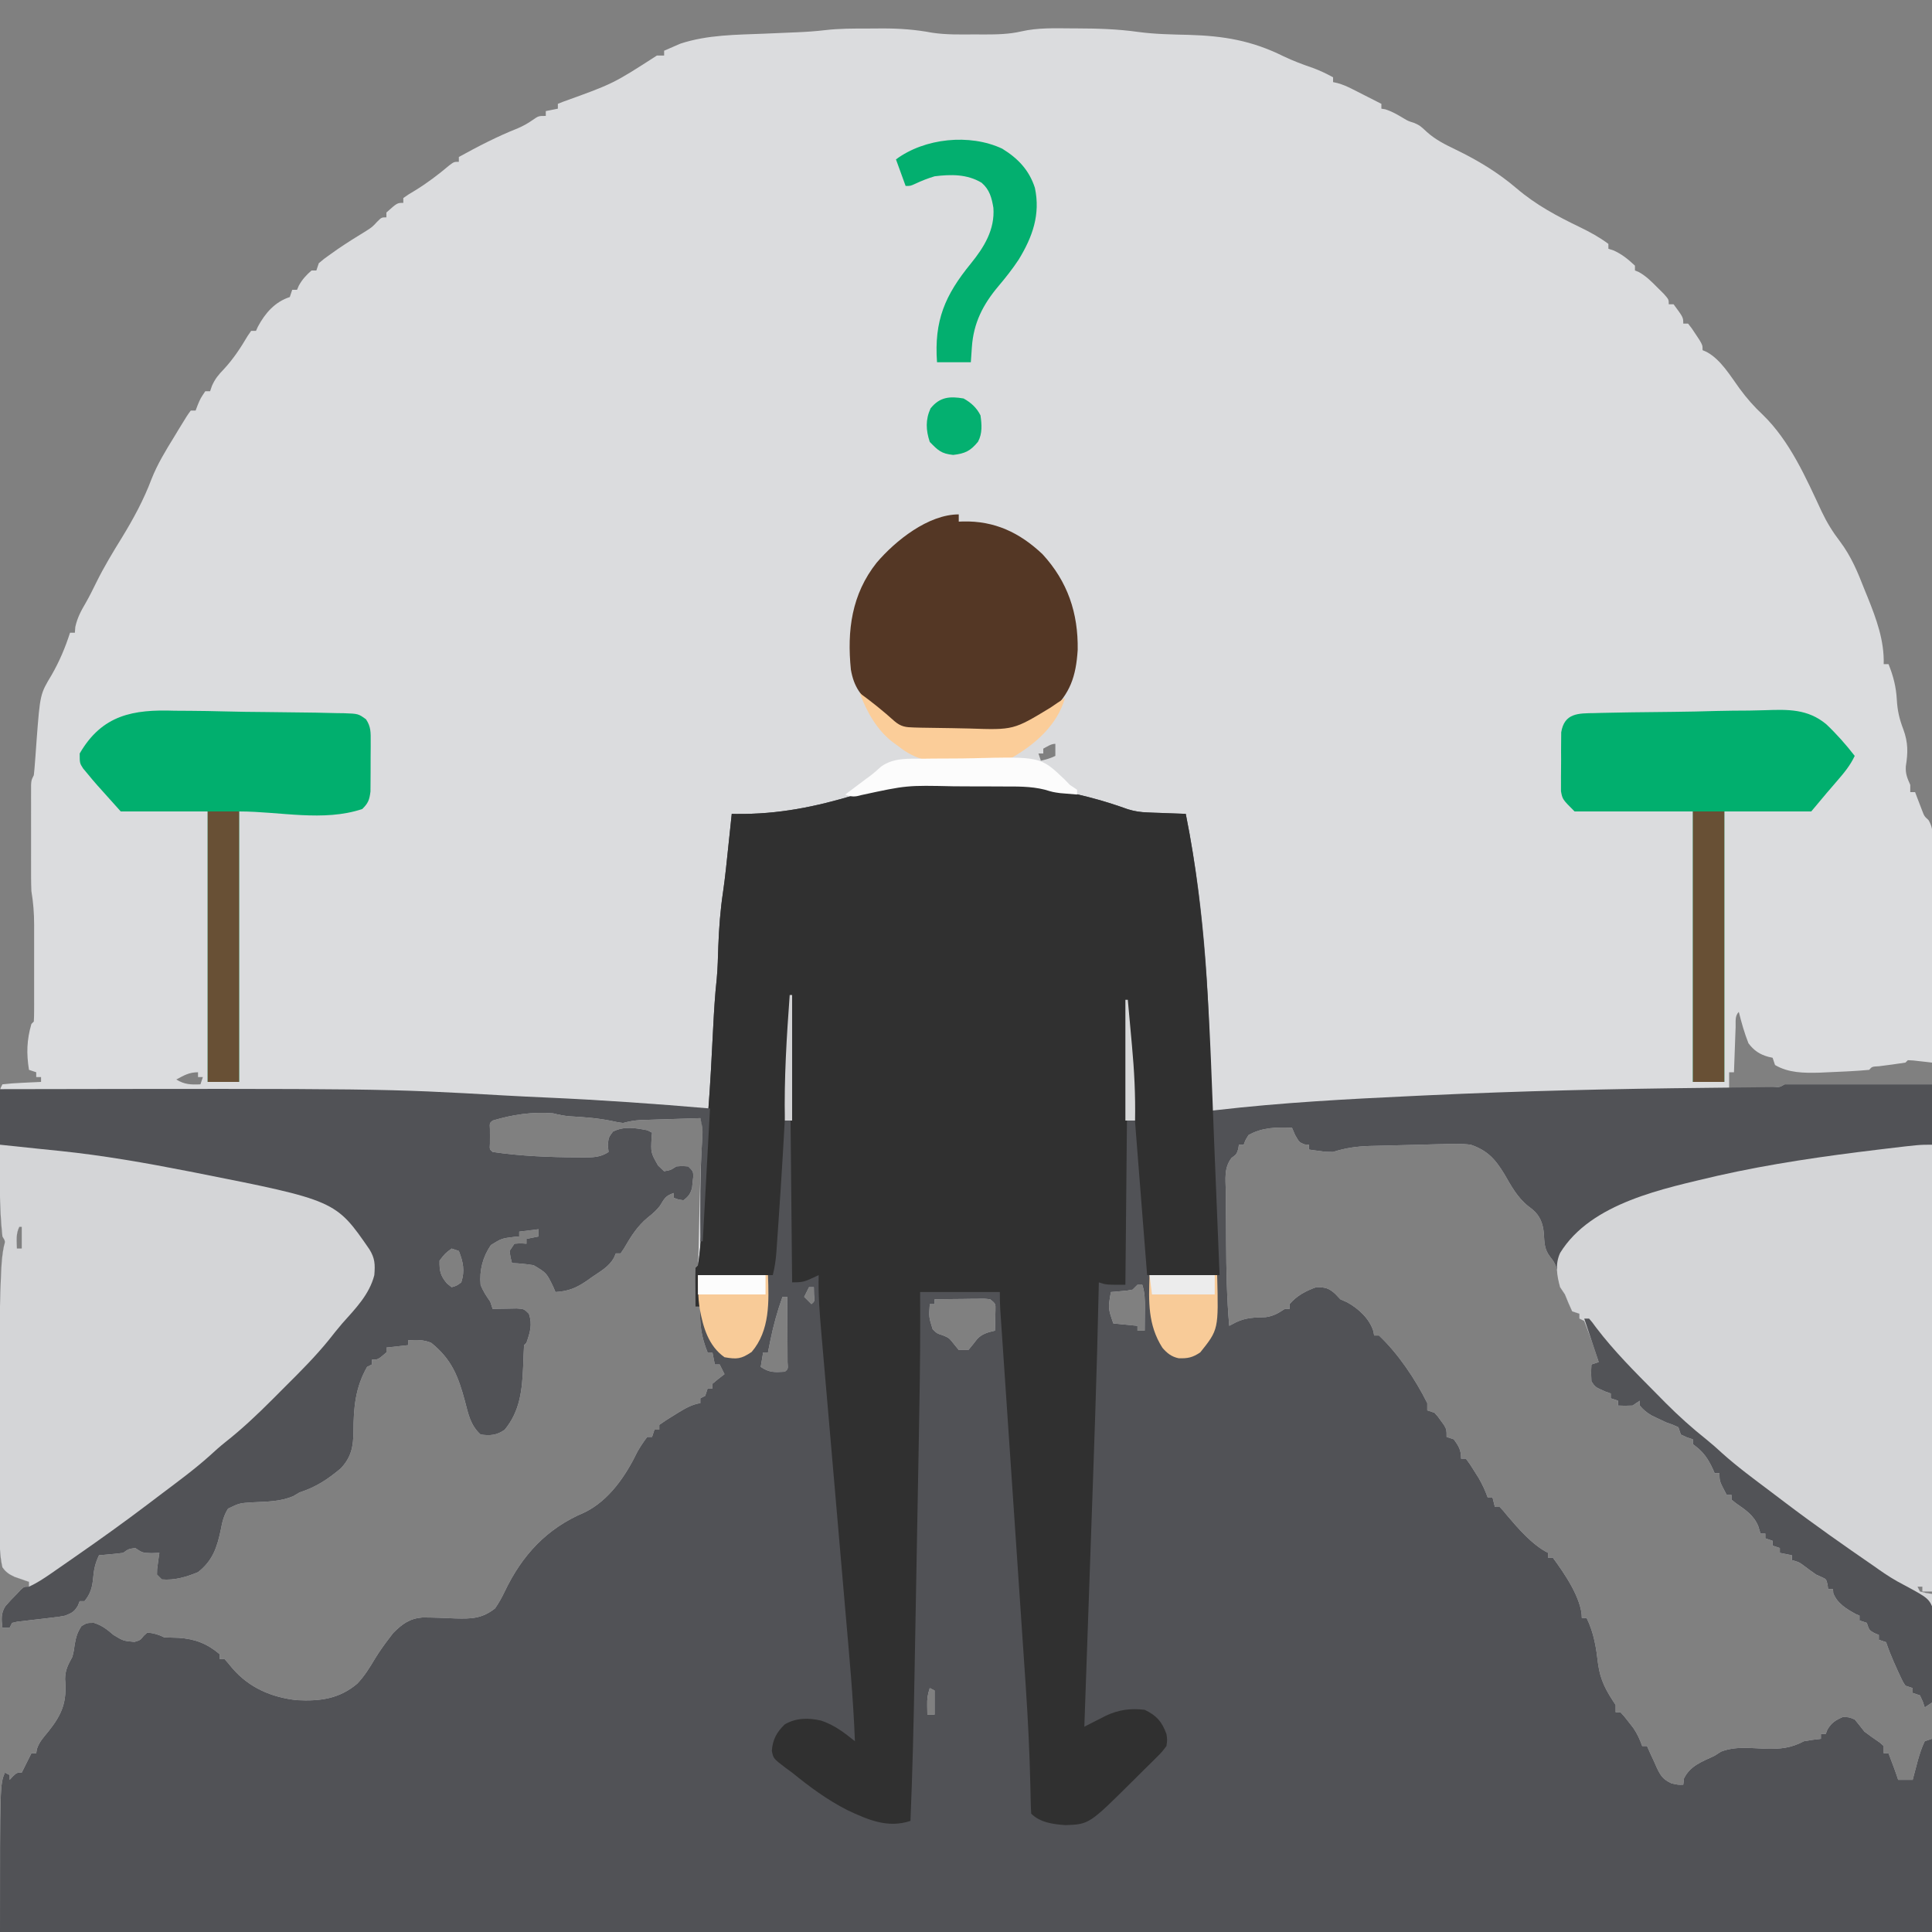 <?xml version="1.0" encoding="UTF-8"?>
<svg version="1.1" xmlns="http://www.w3.org/2000/svg" width="800" height="800">
<rect width="100%" height="100%" fill="#808080" stroke="none"/>
<path d="M0 0 C2.034 -0.002 4.067 -0.02 6.101 -0.039 C13.181 -0.05 19.752 0.416 26.7 1.729 C32.559 2.61 38.449 2.472 44.361 2.435 C46.228 2.447 46.228 2.447 48.134 2.459 C53.441 2.448 58.482 2.389 63.665 1.185 C70.445 -0.367 77.317 -0.115 84.236 -0.065 C84.949 -0.063 85.662 -0.06 86.396 -0.058 C94.989 -0.029 103.463 0.2 111.983 1.405 C118.967 2.352 125.946 2.448 132.986 2.623 C147.564 3.059 159.087 4.986 172.181 11.478 C176.181 13.399 180.228 14.892 184.415 16.342 C187.335 17.403 190.005 18.709 192.736 20.185 C192.736 20.845 192.736 21.505 192.736 22.185 C193.315 22.312 193.895 22.439 194.492 22.57 C196.723 23.182 198.568 23.987 200.626 25.033 C201.335 25.391 202.044 25.748 202.775 26.117 C203.869 26.677 203.869 26.677 204.986 27.248 C205.731 27.625 206.476 28.002 207.243 28.39 C209.076 29.318 210.906 30.251 212.736 31.185 C212.736 31.845 212.736 32.505 212.736 33.185 C213.251 33.268 213.767 33.35 214.298 33.435 C217.129 34.306 219.479 35.709 222.013 37.22 C223.81 38.292 223.81 38.292 226.236 39.06 C228.736 40.185 228.736 40.185 231.548 42.81 C235.168 46.066 239.139 48.026 243.486 50.123 C252.723 54.601 260.961 59.558 268.798 66.248 C276.822 73.094 285.577 77.737 295.028 82.295 C299.171 84.312 303.04 86.419 306.736 89.185 C306.736 89.845 306.736 90.505 306.736 91.185 C307.437 91.412 308.138 91.639 308.861 91.873 C312.477 93.524 314.823 95.476 317.736 98.185 C317.736 98.845 317.736 99.505 317.736 100.185 C318.287 100.412 318.839 100.639 319.407 100.873 C322.423 102.573 324.548 104.733 326.986 107.185 C327.878 108.072 328.77 108.959 329.689 109.873 C331.736 112.185 331.736 112.185 331.736 114.185 C332.396 114.185 333.056 114.185 333.736 114.185 C337.736 119.597 337.736 119.597 337.736 122.185 C338.396 122.185 339.056 122.185 339.736 122.185 C341.243 124.084 341.243 124.084 342.861 126.56 C343.669 127.778 343.669 127.778 344.493 129.021 C345.736 131.185 345.736 131.185 345.736 133.185 C346.33 133.446 346.924 133.706 347.536 133.974 C353.359 137.181 357.217 143.808 361.048 149.06 C364.004 153.078 367.025 156.539 370.673 159.935 C381.906 170.838 388.526 186.012 395.06 200.025 C397.22 204.568 399.605 208.439 402.673 212.435 C407.266 218.564 409.981 225.079 412.736 232.185 C413.416 233.848 413.416 233.848 414.111 235.545 C417.707 244.493 421.008 253.438 420.736 263.185 C421.396 263.185 422.056 263.185 422.736 263.185 C424.726 268.142 425.891 272.649 426.173 277.998 C426.428 282.468 427.26 286.008 428.861 290.185 C430.866 295.636 430.814 299.799 429.9 305.494 C429.71 308.61 430.483 310.364 431.736 313.185 C431.736 314.175 431.736 315.165 431.736 316.185 C432.396 316.185 433.056 316.185 433.736 316.185 C433.99 316.861 434.243 317.536 434.505 318.232 C434.849 319.124 435.193 320.016 435.548 320.935 C435.885 321.817 436.221 322.699 436.568 323.607 C437.556 326.185 437.556 326.185 439.287 327.756 C441.555 331.559 441.128 335.29 441.076 339.635 C441.077 340.592 441.077 341.548 441.077 342.534 C441.075 345.694 441.052 348.853 441.029 352.013 C441.023 354.205 441.019 356.396 441.016 358.588 C441.004 364.355 440.975 370.122 440.942 375.889 C440.911 381.774 440.897 387.659 440.882 393.545 C440.85 405.092 440.799 416.638 440.736 428.185 C439.67 428.06 439.67 428.06 438.583 427.931 C437.664 427.83 436.745 427.728 435.798 427.623 C434.882 427.518 433.965 427.414 433.021 427.306 C432.267 427.266 431.513 427.226 430.736 427.185 C430.406 427.515 430.076 427.845 429.736 428.185 C426.119 428.764 422.493 429.217 418.861 429.685 C415.876 429.85 415.876 429.85 414.736 431.185 C412.146 431.429 409.581 431.613 406.986 431.748 C405.835 431.808 405.835 431.808 404.661 431.87 C402.353 431.984 400.045 432.087 397.736 432.185 C396.514 432.241 395.292 432.296 394.032 432.353 C387.726 432.51 381.332 432.486 375.736 429.185 C375.406 428.195 375.076 427.205 374.736 426.185 C374.179 426.062 373.622 425.938 373.048 425.81 C369.388 424.821 366.983 423.171 364.736 420.185 C363.056 415.934 361.839 411.618 360.736 407.185 C359.021 408.9 359.505 411.19 359.419 413.533 C359.356 415.152 359.356 415.152 359.292 416.804 C359.233 418.509 359.233 418.509 359.173 420.248 C359.108 421.958 359.108 421.958 359.042 423.703 C358.936 426.53 358.834 429.358 358.736 432.185 C358.076 432.185 357.416 432.185 356.736 432.185 C356.736 434.495 356.736 436.805 356.736 439.185 C360.194 439.047 363.652 438.898 367.111 438.748 C368.095 438.708 369.08 438.669 370.095 438.629 C371.036 438.587 371.977 438.545 372.947 438.502 C373.816 438.465 374.685 438.428 375.581 438.391 C377.784 438.311 377.784 438.311 379.736 437.185 C399.866 437.185 419.996 437.185 440.736 437.185 C440.736 506.485 440.736 575.785 440.736 647.185 C439.416 647.185 438.096 647.185 436.736 647.185 C436.736 646.525 436.736 645.865 436.736 645.185 C436.076 645.185 435.416 645.185 434.736 645.185 C435.066 645.845 435.396 646.505 435.736 647.185 C438.263 647.841 438.263 647.841 440.736 648.185 C440.811 654.557 440.864 660.929 440.9 667.302 C440.916 669.471 440.936 671.639 440.962 673.808 C440.998 676.921 441.015 680.033 441.029 683.146 C441.044 684.12 441.06 685.094 441.075 686.098 C441.076 686.999 441.076 687.899 441.076 688.827 C441.083 689.622 441.089 690.417 441.096 691.236 C440.977 691.88 440.858 692.523 440.736 693.185 C439.746 693.845 438.756 694.505 437.736 695.185 C437.467 694.381 437.199 693.577 436.923 692.748 C436.335 691.479 436.335 691.479 435.736 690.185 C434.746 689.855 433.756 689.525 432.736 689.185 C432.736 688.525 432.736 687.865 432.736 687.185 C431.746 686.855 430.756 686.525 429.736 686.185 C428.673 684.584 428.673 684.584 427.736 682.56 C427.399 681.842 427.063 681.124 426.716 680.385 C426.393 679.659 426.069 678.933 425.736 678.185 C425.443 677.532 425.15 676.878 424.849 676.205 C423.693 673.559 422.649 670.925 421.736 668.185 C420.746 667.855 419.756 667.525 418.736 667.185 C418.736 666.525 418.736 665.865 418.736 665.185 C418.096 664.917 417.457 664.649 416.798 664.373 C414.736 663.185 414.736 663.185 413.736 660.185 C412.746 659.855 411.756 659.525 410.736 659.185 C410.736 658.525 410.736 657.865 410.736 657.185 C410.199 656.958 409.663 656.732 409.111 656.498 C405.285 654.383 401.45 652.074 399.861 647.873 C399.799 647.037 399.799 647.037 399.736 646.185 C399.076 646.185 398.416 646.185 397.736 646.185 C397.612 645.257 397.612 645.257 397.486 644.31 C396.957 642.078 396.957 642.078 395.111 641.248 C394.327 640.897 393.543 640.547 392.736 640.185 C390.934 638.929 389.176 637.625 387.419 636.306 C385.617 635 385.617 635 382.736 634.185 C382.736 633.525 382.736 632.865 382.736 632.185 C381.086 631.855 379.436 631.525 377.736 631.185 C377.736 630.525 377.736 629.865 377.736 629.185 C376.746 628.855 375.756 628.525 374.736 628.185 C374.736 627.525 374.736 626.865 374.736 626.185 C373.746 625.855 372.756 625.525 371.736 625.185 C371.736 624.525 371.736 623.865 371.736 623.185 C371.076 623.185 370.416 623.185 369.736 623.185 C369.426 622.175 369.117 621.164 368.798 620.123 C366.92 615.594 363.528 613.404 359.599 610.666 C358.677 609.933 358.677 609.933 357.736 609.185 C357.736 608.525 357.736 607.865 357.736 607.185 C357.076 607.185 356.416 607.185 355.736 607.185 C352.736 601.56 352.736 601.56 352.736 598.185 C352.076 598.185 351.416 598.185 350.736 598.185 C350.505 597.654 350.274 597.123 350.036 596.576 C347.888 591.921 345.971 589.244 341.736 586.185 C341.736 585.525 341.736 584.865 341.736 584.185 C340.931 583.917 340.127 583.649 339.298 583.373 C338.03 582.785 338.03 582.785 336.736 582.185 C336.406 581.195 336.076 580.205 335.736 579.185 C333.554 578.161 333.554 578.161 330.736 577.185 C329.351 576.559 327.977 575.912 326.611 575.248 C325.948 574.929 325.285 574.611 324.603 574.283 C322.617 573.116 321.217 571.947 319.736 570.185 C319.736 569.525 319.736 568.865 319.736 568.185 C318.746 568.845 317.756 569.505 316.736 570.185 C313.548 570.31 313.548 570.31 310.736 570.185 C310.736 569.525 310.736 568.865 310.736 568.185 C309.746 567.855 308.756 567.525 307.736 567.185 C307.736 566.525 307.736 565.865 307.736 565.185 C306.972 564.917 306.209 564.649 305.423 564.373 C301.28 562.542 301.28 562.542 299.736 560.185 C299.548 556.498 299.548 556.498 299.736 553.185 C300.726 552.855 301.716 552.525 302.736 552.185 C299.945 543.609 299.945 543.609 296.736 535.185 C296.076 534.855 295.416 534.525 294.736 534.185 C294.736 533.525 294.736 532.865 294.736 532.185 C293.746 531.855 292.756 531.525 291.736 531.185 C290.669 528.882 289.671 526.545 288.736 524.185 C288.076 523.195 287.416 522.205 286.736 521.185 C286.391 519.571 286.104 517.943 285.861 516.31 C285.24 512.866 284.943 511.437 282.673 508.685 C280.094 505.357 280.275 502.718 279.99 498.611 C279.573 494.631 278.377 491.566 275.263 488.947 C274.697 488.51 274.131 488.073 273.548 487.623 C269.017 484.013 266.485 479.243 263.63 474.306 C259.885 468.136 256.611 464.54 249.736 462.185 C245.893 461.707 242.128 461.807 238.263 461.943 C236.64 461.978 236.64 461.978 234.985 462.013 C232.708 462.066 230.431 462.129 228.154 462.201 C224.681 462.31 221.208 462.387 217.734 462.459 C215.514 462.514 213.295 462.571 211.075 462.631 C210.043 462.655 209.011 462.679 207.947 462.704 C202.504 462.887 197.909 463.507 192.736 465.185 C189.865 465.162 189.865 465.162 187.298 464.81 C186.433 464.699 185.568 464.589 184.677 464.474 C184.036 464.379 183.396 464.284 182.736 464.185 C182.736 463.525 182.736 462.865 182.736 462.185 C182.137 462.144 181.539 462.103 180.923 462.06 C178.736 461.185 178.736 461.185 176.986 458.123 C176.573 457.153 176.161 456.184 175.736 455.185 C169.428 454.885 163.374 454.991 157.736 458.185 C156.459 460.205 156.459 460.205 155.736 462.185 C155.076 462.185 154.416 462.185 153.736 462.185 C153.653 462.763 153.571 463.34 153.486 463.935 C152.736 466.185 152.736 466.185 150.715 467.624 C147.488 471.8 148.226 476.299 148.31 481.424 C148.313 482.537 148.316 483.65 148.32 484.796 C148.336 488.364 148.38 491.93 148.423 495.498 C148.435 497.858 148.444 500.218 148.452 502.578 C148.514 514.145 148.713 525.659 149.736 537.185 C150.663 536.699 151.59 536.212 152.546 535.711 C156.726 533.712 160.268 533.733 164.833 533.592 C168.115 533.132 169.987 531.977 172.736 530.185 C173.396 530.185 174.056 530.185 174.736 530.185 C174.736 529.525 174.736 528.865 174.736 528.185 C177.703 524.695 181.463 522.71 185.736 521.185 C189.475 521.185 191.006 521.501 193.736 524.06 C194.726 525.112 194.726 525.112 195.736 526.185 C197.128 526.804 197.128 526.804 198.548 527.435 C203.249 530.016 207.805 534.184 209.435 539.439 C209.584 540.304 209.584 540.304 209.736 541.185 C210.396 541.185 211.056 541.185 211.736 541.185 C219.789 548.793 226.792 559.316 231.736 569.185 C231.736 570.175 231.736 571.165 231.736 572.185 C232.726 572.515 233.716 572.845 234.736 573.185 C236.122 574.709 236.122 574.709 237.423 576.56 C238.079 577.469 238.079 577.469 238.747 578.396 C239.736 580.185 239.736 580.185 239.736 583.185 C240.726 583.515 241.716 583.845 242.736 584.185 C244.811 587.106 245.736 588.561 245.736 592.185 C246.396 592.185 247.056 592.185 247.736 592.185 C249.392 594.416 249.392 594.416 251.236 597.373 C251.844 598.336 252.452 599.299 253.079 600.291 C254.562 602.882 255.712 605.387 256.736 608.185 C257.396 608.185 258.056 608.185 258.736 608.185 C259.066 609.505 259.396 610.825 259.736 612.185 C260.396 612.185 261.056 612.185 261.736 612.185 C263.075 613.584 263.075 613.584 264.673 615.56 C269.298 621.015 275.263 627.949 281.736 631.185 C281.736 631.845 281.736 632.505 281.736 633.185 C282.396 633.185 283.056 633.185 283.736 633.185 C288.463 639.621 295.736 650.115 295.736 658.185 C296.396 658.185 297.056 658.185 297.736 658.185 C300.77 664.439 301.657 670.302 302.464 677.158 C303.406 684.102 305.851 688.359 309.736 694.185 C309.736 695.175 309.736 696.165 309.736 697.185 C310.396 697.185 311.056 697.185 311.736 697.185 C313.392 698.978 313.392 698.978 315.236 701.373 C315.844 702.15 316.452 702.927 317.079 703.728 C318.714 706.153 319.76 708.438 320.736 711.185 C321.396 711.185 322.056 711.185 322.736 711.185 C323.171 712.173 323.607 713.16 324.056 714.177 C324.656 715.472 325.258 716.767 325.861 718.06 C326.144 718.711 326.428 719.362 326.72 720.033 C328.356 723.482 329.344 725.004 332.853 726.631 C335.574 727.248 335.574 727.248 337.736 727.185 C337.839 726.319 337.942 725.453 338.048 724.56 C340.707 719.243 345.527 717.671 350.736 715.185 C351.598 714.632 352.46 714.079 353.349 713.51 C359.304 711.181 365.577 712.072 371.882 712.302 C378.107 712.442 382.199 712.04 387.736 709.185 C390.057 708.78 392.391 708.425 394.736 708.185 C394.736 707.525 394.736 706.865 394.736 706.185 C395.396 706.185 396.056 706.185 396.736 706.185 C396.962 705.587 397.189 704.989 397.423 704.373 C399.136 701.517 400.703 700.525 403.736 699.185 C406.298 699.185 406.298 699.185 408.736 700.185 C410.097 701.829 411.425 703.501 412.736 705.185 C414.82 706.787 416.948 708.285 419.126 709.756 C419.657 710.227 420.188 710.699 420.736 711.185 C420.736 712.175 420.736 713.165 420.736 714.185 C421.396 714.185 422.056 714.185 422.736 714.185 C423.215 715.456 423.694 716.727 424.173 717.998 C424.44 718.705 424.707 719.413 424.982 720.142 C425.598 721.812 426.173 723.497 426.736 725.185 C428.716 725.185 430.696 725.185 432.736 725.185 C433.026 724.081 433.026 724.081 433.322 722.955 C433.712 721.491 433.712 721.491 434.111 719.998 C434.366 719.035 434.621 718.072 434.884 717.08 C435.693 714.331 436.466 711.756 437.736 709.185 C438.726 708.855 439.716 708.525 440.736 708.185 C440.736 734.585 440.736 760.985 440.736 788.185 C176.736 788.185 -87.264 788.185 -359.264 788.185 C-359.264 727.185 -359.264 727.185 -357.264 722.185 C-356.604 722.515 -355.944 722.845 -355.264 723.185 C-355.264 723.845 -355.264 724.505 -355.264 725.185 C-354.584 724.443 -354.584 724.443 -353.889 723.685 C-352.264 722.185 -352.264 722.185 -350.264 722.185 C-349.831 721.319 -349.831 721.319 -349.389 720.435 C-347.827 717.31 -347.827 717.31 -346.264 714.185 C-345.604 714.185 -344.944 714.185 -344.264 714.185 C-344.141 713.35 -344.141 713.35 -344.014 712.498 C-343.032 709.467 -341.284 707.645 -339.264 705.185 C-333.446 697.913 -331.499 692.82 -332.311 683.447 C-332.256 679.587 -331.087 677.545 -329.264 674.185 C-328.645 671.589 -328.645 671.589 -328.327 669.06 C-327.74 665.897 -327.298 664.237 -325.514 661.498 C-323.264 660.185 -323.264 660.185 -320.327 660.185 C-316.88 661.311 -315.012 662.849 -312.264 665.185 C-308.194 667.652 -308.194 667.652 -303.577 668.06 C-301.199 667.358 -301.199 667.358 -299.764 665.56 C-299.269 665.107 -298.774 664.653 -298.264 664.185 C-295.59 664.446 -293.663 664.986 -291.264 666.185 C-289.265 666.264 -287.265 666.323 -285.264 666.373 C-278.512 666.823 -273.445 668.777 -268.264 673.185 C-268.264 673.845 -268.264 674.505 -268.264 675.185 C-267.604 675.185 -266.944 675.185 -266.264 675.185 C-265.175 676.372 -264.142 677.611 -263.139 678.873 C-256.19 687 -246.849 691.059 -236.264 692.185 C-226.762 692.66 -218.811 691.674 -211.35 685.365 C-208.35 682.23 -206.226 678.752 -204.01 675.037 C-202.235 672.137 -200.336 669.444 -198.264 666.748 C-197.666 665.965 -197.068 665.183 -196.452 664.377 C-192.692 660.61 -189.702 658.395 -184.378 657.938 C-179.837 657.934 -175.316 658.138 -170.78 658.342 C-163.979 658.53 -159.725 658.425 -154.264 654.185 C-152.66 651.828 -151.48 649.736 -150.264 647.185 C-143.106 632.174 -132.846 621.039 -117.327 614.498 C-106.992 609.511 -100.076 599.146 -95.264 589.185 C-94.027 587.053 -92.755 585.155 -91.264 583.185 C-90.604 583.185 -89.944 583.185 -89.264 583.185 C-88.934 582.195 -88.604 581.205 -88.264 580.185 C-87.604 580.185 -86.944 580.185 -86.264 580.185 C-86.264 579.525 -86.264 578.865 -86.264 578.185 C-84.206 576.731 -82.172 575.414 -80.014 574.123 C-79.428 573.759 -78.841 573.394 -78.237 573.019 C-75.31 571.24 -72.672 569.734 -69.264 569.185 C-69.264 568.525 -69.264 567.865 -69.264 567.185 C-68.604 566.855 -67.944 566.525 -67.264 566.185 C-66.934 565.195 -66.604 564.205 -66.264 563.185 C-65.604 563.185 -64.944 563.185 -64.264 563.185 C-64.264 562.525 -64.264 561.865 -64.264 561.185 C-62.638 559.803 -60.972 558.466 -59.264 557.185 C-59.924 555.865 -60.584 554.545 -61.264 553.185 C-61.924 553.185 -62.584 553.185 -63.264 553.185 C-63.594 551.535 -63.924 549.885 -64.264 548.185 C-64.924 548.185 -65.584 548.185 -66.264 548.185 C-68.895 541.702 -69.658 536.162 -69.264 529.185 C-69.924 529.185 -70.584 529.185 -71.264 529.185 C-71.291 526.539 -71.311 523.894 -71.327 521.248 C-71.335 520.493 -71.344 519.738 -71.352 518.961 C-71.361 517.035 -71.317 515.11 -71.264 513.185 C-70.934 512.855 -70.604 512.525 -70.264 512.185 C-70.116 509.694 -70.029 507.226 -69.983 504.732 C-69.956 503.586 -69.956 503.586 -69.928 502.417 C-69.869 499.923 -69.817 497.429 -69.764 494.935 C-69.687 491.547 -69.605 488.159 -69.522 484.771 C-69.502 483.938 -69.482 483.105 -69.461 482.247 C-69.273 474.837 -68.946 467.438 -68.481 460.04 C-68.291 456.749 -68.211 454.347 -69.264 451.185 C-73.848 451.324 -78.431 451.473 -83.014 451.623 C-84.316 451.662 -85.618 451.701 -86.96 451.742 C-88.21 451.784 -89.46 451.826 -90.749 451.869 C-91.901 451.906 -93.053 451.942 -94.24 451.98 C-96.754 452.151 -98.85 452.544 -101.264 453.185 C-103.569 452.881 -103.569 452.881 -106.139 452.31 C-111.817 451.172 -117.421 450.748 -123.198 450.431 C-125.726 450.228 -127.829 449.802 -130.264 449.185 C-138.922 448.498 -146.962 449.701 -155.264 452.185 C-156.543 453.241 -156.543 453.241 -156.397 455.654 C-156.395 456.654 -156.392 457.655 -156.389 458.685 C-156.392 459.686 -156.395 460.686 -156.397 461.717 C-156.543 464.129 -156.543 464.129 -155.264 465.185 C-143.683 466.906 -131.711 467.373 -120.014 467.435 C-118.775 467.449 -118.775 467.449 -117.511 467.463 C-113.639 467.443 -110.538 467.403 -107.264 465.185 C-107.419 463.824 -107.419 463.824 -107.577 462.435 C-107.264 459.185 -107.264 459.185 -105.452 456.748 C-100.694 454.416 -96.374 455.223 -91.264 456.185 C-90.604 456.515 -89.944 456.845 -89.264 457.185 C-89.322 457.838 -89.38 458.49 -89.44 459.162 C-89.793 465.48 -89.793 465.48 -86.764 470.81 C-85.527 471.986 -85.527 471.986 -84.264 473.185 C-81.508 472.688 -81.508 472.688 -79.264 471.185 C-76.827 470.998 -76.827 470.998 -74.264 471.185 C-72.264 473.185 -72.264 473.185 -72.182 475.244 C-72.271 476.029 -72.36 476.814 -72.452 477.623 C-72.566 478.796 -72.566 478.796 -72.682 479.994 C-73.363 482.557 -74.159 483.599 -76.264 485.185 C-78.452 484.873 -78.452 484.873 -80.264 484.185 C-80.264 483.525 -80.264 482.865 -80.264 482.185 C-83.76 483.35 -84.119 484.466 -85.975 487.463 C-87.471 489.462 -89.13 490.813 -91.077 492.373 C-95.418 495.975 -98.012 500.175 -100.819 505.025 C-101.296 505.738 -101.773 506.451 -102.264 507.185 C-102.924 507.185 -103.584 507.185 -104.264 507.185 C-104.523 507.788 -104.782 508.391 -105.049 509.013 C-107.106 512.69 -110.526 514.541 -113.952 516.873 C-114.647 517.371 -115.343 517.869 -116.059 518.383 C-120.53 521.459 -123.83 522.879 -129.264 523.185 C-129.558 522.487 -129.852 521.788 -130.155 521.068 C-132.967 515.259 -132.967 515.259 -138.335 512.076 C-141.327 511.609 -144.239 511.293 -147.264 511.185 C-147.889 508.873 -147.889 508.873 -148.264 506.185 C-147.604 505.195 -146.944 504.205 -146.264 503.185 C-143.639 502.998 -143.639 502.998 -141.264 503.185 C-141.264 502.525 -141.264 501.865 -141.264 501.185 C-139.614 500.855 -137.964 500.525 -136.264 500.185 C-136.264 499.195 -136.264 498.205 -136.264 497.185 C-138.904 497.515 -141.544 497.845 -144.264 498.185 C-144.264 498.845 -144.264 499.505 -144.264 500.185 C-145.26 500.263 -145.26 500.263 -146.276 500.342 C-151.574 500.999 -151.574 500.999 -156.007 503.748 C-159.386 508.706 -160.8 514.204 -160.264 520.185 C-159.221 522.876 -157.932 524.782 -156.264 527.185 C-155.934 528.175 -155.604 529.165 -155.264 530.185 C-154.349 530.162 -153.434 530.139 -152.491 530.115 C-150.708 530.088 -150.708 530.088 -148.889 530.06 C-147.706 530.037 -146.523 530.014 -145.303 529.99 C-142.264 530.185 -142.264 530.185 -140.264 532.185 C-138.741 536.628 -139.758 539.835 -141.264 544.185 C-141.594 544.515 -141.924 544.845 -142.264 545.185 C-142.426 548.167 -142.542 551.139 -142.639 554.123 C-143.058 563.755 -143.932 572.509 -150.264 580.185 C-153.448 582.52 -156.389 582.75 -160.264 582.185 C-164.531 578.274 -165.337 573.681 -166.779 568.248 C-169.53 558.023 -172.269 550.981 -180.764 544.185 C-184.025 542.881 -186.789 542.981 -190.264 543.185 C-190.264 543.845 -190.264 544.505 -190.264 545.185 C-193.234 545.515 -196.204 545.845 -199.264 546.185 C-199.264 546.845 -199.264 547.505 -199.264 548.185 C-202.726 551.185 -202.726 551.185 -205.264 551.185 C-205.264 551.845 -205.264 552.505 -205.264 553.185 C-205.924 553.515 -206.584 553.845 -207.264 554.185 C-212.163 562.791 -212.864 571.158 -212.899 580.848 C-212.969 587.107 -213.708 591.431 -218.132 596.197 C-223.654 600.806 -228.385 603.939 -235.264 606.185 C-236.098 606.682 -236.932 607.178 -237.792 607.689 C-243.255 610.043 -248.854 609.967 -254.741 610.269 C-260.076 610.603 -260.076 610.603 -264.815 612.853 C-266.609 615.74 -267.208 618.221 -267.827 621.56 C-269.369 628.934 -271.173 634.39 -277.264 639.185 C-282.131 641.19 -286.963 642.642 -292.264 642.185 C-292.924 641.525 -293.584 640.865 -294.264 640.185 C-294.241 638.021 -294.241 638.021 -293.889 635.56 C-293.779 634.743 -293.668 633.926 -293.553 633.084 C-293.458 632.457 -293.363 631.831 -293.264 631.185 C-294.904 631.247 -294.904 631.247 -296.577 631.31 C-300.264 631.185 -300.264 631.185 -303.264 629.185 C-306.053 629.581 -306.053 629.581 -308.264 631.185 C-309.946 631.418 -311.636 631.598 -313.327 631.748 C-314.246 631.832 -315.165 631.915 -316.112 632.002 C-316.822 632.062 -317.533 632.123 -318.264 632.185 C-319.815 635.391 -320.421 638.177 -320.702 641.685 C-321.06 645.515 -321.791 648.118 -324.264 651.185 C-324.924 651.185 -325.584 651.185 -326.264 651.185 C-326.512 651.804 -326.759 652.423 -327.014 653.06 C-328.533 655.642 -329.521 656.066 -332.264 657.185 C-334.722 657.656 -334.722 657.656 -337.432 657.967 C-338.408 658.086 -339.383 658.206 -340.387 658.33 C-342.442 658.568 -344.497 658.805 -346.552 659.041 C-348.008 659.221 -348.008 659.221 -349.495 659.404 C-350.386 659.507 -351.277 659.609 -352.195 659.715 C-352.878 659.87 -353.561 660.025 -354.264 660.185 C-354.594 660.845 -354.924 661.505 -355.264 662.185 C-356.254 662.185 -357.244 662.185 -358.264 662.185 C-358.679 658.799 -358.927 656.219 -357.034 653.267 C-355.504 651.496 -353.933 649.826 -352.264 648.185 C-351.745 647.623 -351.225 647.061 -350.69 646.482 C-349.264 645.185 -349.264 645.185 -347.264 645.185 C-347.264 644.525 -347.264 643.865 -347.264 643.185 C-347.807 643.004 -348.35 642.822 -348.909 642.635 C-349.982 642.257 -349.982 642.257 -351.077 641.873 C-351.785 641.629 -352.492 641.386 -353.221 641.135 C-355.549 640.053 -356.74 639.258 -358.264 637.185 C-359.492 631.866 -359.406 626.592 -359.394 621.167 C-359.396 620.173 -359.397 619.178 -359.399 618.153 C-359.404 614.868 -359.401 611.584 -359.397 608.299 C-359.398 605.999 -359.399 603.699 -359.4 601.398 C-359.402 596.571 -359.399 591.743 -359.395 586.916 C-359.389 580.779 -359.392 574.642 -359.398 568.506 C-359.402 563.748 -359.401 558.991 -359.398 554.233 C-359.398 551.974 -359.398 549.715 -359.401 547.456 C-359.409 536.78 -359.361 526.124 -358.819 515.459 C-358.78 514.69 -358.741 513.92 -358.701 513.126 C-358.527 510.123 -358.276 507.242 -357.667 504.293 C-357.034 502.139 -357.034 502.139 -358.264 500.185 C-359.573 488.138 -359.42 475.963 -359.395 463.862 C-359.389 460.767 -359.395 457.671 -359.401 454.576 C-359.4 452.605 -359.399 450.633 -359.397 448.662 C-359.399 447.738 -359.401 446.814 -359.403 445.862 C-359.4 445.013 -359.397 444.164 -359.394 443.289 C-359.393 442.543 -359.392 441.796 -359.391 441.027 C-359.264 439.185 -359.264 439.185 -358.264 437.185 C-355.55 436.873 -352.925 436.672 -350.202 436.56 C-349.443 436.522 -348.685 436.483 -347.903 436.443 C-346.024 436.349 -344.144 436.266 -342.264 436.185 C-342.264 435.525 -342.264 434.865 -342.264 434.185 C-342.924 434.185 -343.584 434.185 -344.264 434.185 C-344.264 433.525 -344.264 432.865 -344.264 432.185 C-345.254 431.855 -346.244 431.525 -347.264 431.185 C-348.358 424.408 -348.183 418.81 -346.264 412.185 C-345.934 411.855 -345.604 411.525 -345.264 411.185 C-345.166 409.713 -345.136 408.236 -345.135 406.761 C-345.132 405.819 -345.129 404.878 -345.125 403.908 C-345.127 402.882 -345.13 401.856 -345.132 400.799 C-345.131 399.749 -345.13 398.699 -345.129 397.617 C-345.128 395.389 -345.13 393.16 -345.134 390.932 C-345.139 387.53 -345.134 384.128 -345.128 380.726 C-345.128 378.563 -345.13 376.399 -345.132 374.236 C-345.129 372.712 -345.129 372.712 -345.125 371.158 C-345.141 366.352 -345.466 361.928 -346.264 357.185 C-346.413 353.659 -346.405 350.136 -346.397 346.607 C-346.399 345.096 -346.399 345.096 -346.4 343.553 C-346.401 341.432 -346.399 339.311 -346.395 337.189 C-346.389 333.933 -346.395 330.676 -346.401 327.42 C-346.4 325.357 -346.399 323.295 -346.397 321.232 C-346.399 320.255 -346.401 319.278 -346.403 318.271 C-346.4 317.37 -346.397 316.469 -346.394 315.54 C-346.393 314.745 -346.392 313.951 -346.391 313.132 C-346.264 311.185 -346.264 311.185 -345.264 309.185 C-345.067 307.504 -344.92 305.816 -344.8 304.127 C-344.683 302.587 -344.683 302.587 -344.563 301.015 C-344.408 298.872 -344.255 296.729 -344.102 294.586 C-342.652 275.588 -342.652 275.588 -337.889 267.685 C-334.639 262.019 -332.267 256.393 -330.264 250.185 C-329.604 250.185 -328.944 250.185 -328.264 250.185 C-328.172 248.979 -328.172 248.979 -328.077 247.748 C-327.188 243.849 -325.719 241.158 -323.718 237.736 C-322.134 234.957 -320.729 232.122 -319.327 229.248 C-316.158 222.853 -312.519 216.826 -308.764 210.763 C-304.022 203.007 -299.726 195.091 -296.53 186.568 C-294.064 180.331 -290.653 174.754 -287.139 169.06 C-286.506 168.008 -285.874 166.957 -285.221 165.873 C-281.715 160.141 -281.715 160.141 -280.264 158.185 C-279.604 158.185 -278.944 158.185 -278.264 158.185 C-277.976 157.422 -277.687 156.659 -277.389 155.873 C-276.264 153.185 -276.264 153.185 -274.264 150.185 C-273.604 150.185 -272.944 150.185 -272.264 150.185 C-272.01 149.445 -271.757 148.705 -271.495 147.943 C-270.191 145.021 -268.791 143.348 -266.577 141.06 C-262.63 136.797 -259.656 132.27 -256.71 127.275 C-256.233 126.585 -255.756 125.896 -255.264 125.185 C-254.604 125.185 -253.944 125.185 -253.264 125.185 C-253.003 124.61 -252.741 124.035 -252.471 123.443 C-249.46 117.811 -245.408 113.173 -239.264 111.185 C-238.769 109.7 -238.769 109.7 -238.264 108.185 C-237.604 108.185 -236.944 108.185 -236.264 108.185 C-235.893 107.319 -235.893 107.319 -235.514 106.435 C-234.081 103.856 -232.48 102.124 -230.264 100.185 C-229.604 100.185 -228.944 100.185 -228.264 100.185 C-227.934 99.195 -227.604 98.205 -227.264 97.185 C-225.147 95.388 -225.147 95.388 -222.389 93.435 C-221.401 92.734 -220.412 92.033 -219.393 91.31 C-215.554 88.703 -211.642 86.233 -207.675 83.826 C-205.179 82.238 -205.179 82.238 -203.073 79.982 C-201.264 78.185 -201.264 78.185 -199.264 78.185 C-199.264 77.525 -199.264 76.865 -199.264 76.185 C-194.794 72.185 -194.794 72.185 -192.264 72.185 C-192.264 71.525 -192.264 70.865 -192.264 70.185 C-190.21 68.74 -190.21 68.74 -187.389 67.06 C-182.333 63.953 -177.794 60.512 -173.26 56.689 C-171.264 55.185 -171.264 55.185 -169.264 55.185 C-169.264 54.525 -169.264 53.865 -169.264 53.185 C-161.246 48.771 -153.318 44.662 -144.796 41.283 C-142.554 40.311 -140.692 39.273 -138.702 37.873 C-136.264 36.185 -136.264 36.185 -133.264 36.185 C-133.264 35.525 -133.264 34.865 -133.264 34.185 C-130.789 33.69 -130.789 33.69 -128.264 33.185 C-128.264 32.525 -128.264 31.865 -128.264 31.185 C-127.226 30.766 -127.226 30.766 -126.167 30.338 C-105.339 22.839 -105.339 22.839 -87.264 11.185 C-86.274 11.185 -85.284 11.185 -84.264 11.185 C-84.264 10.525 -84.264 9.865 -84.264 9.185 C-82.833 8.546 -81.394 7.925 -79.952 7.31 C-79.151 6.962 -78.351 6.614 -77.526 6.256 C-66.238 2.552 -54.4 2.598 -42.639 2.123 C-39.881 2.006 -37.123 1.888 -34.365 1.766 C-32.661 1.691 -30.957 1.62 -29.253 1.552 C-25.354 1.386 -21.502 1.126 -17.625 0.667 C-11.756 -0.025 -5.905 -0.001 0 0 Z M72.736 298.185 C72.736 298.845 72.736 299.505 72.736 300.185 C72.076 300.185 71.416 300.185 70.736 300.185 C71.066 301.175 71.396 302.165 71.736 303.185 C73.904 302.679 75.735 302.185 77.736 301.185 C77.736 299.535 77.736 297.885 77.736 296.185 C75.895 296.185 74.339 297.358 72.736 298.185 Z M-286.264 435.185 C-282.862 437.279 -280.212 437.365 -276.264 437.185 C-275.934 436.195 -275.604 435.205 -275.264 434.185 C-275.924 434.185 -276.584 434.185 -277.264 434.185 C-277.264 433.525 -277.264 432.865 -277.264 432.185 C-280.959 432.185 -283.043 433.467 -286.264 435.185 Z M-351.264 496.185 C-352.743 499.142 -352.325 501.928 -352.264 505.185 C-351.604 505.185 -350.944 505.185 -350.264 505.185 C-350.264 502.215 -350.264 499.245 -350.264 496.185 C-350.594 496.185 -350.924 496.185 -351.264 496.185 Z M-172.264 505.185 C-174.972 507.225 -174.972 507.225 -177.264 510.185 C-177.338 514.394 -176.932 516.396 -174.202 519.623 C-173.563 520.138 -172.923 520.654 -172.264 521.185 C-170.216 520.622 -170.216 520.622 -168.264 519.185 C-166.713 514.419 -167.457 510.795 -169.264 506.185 C-170.254 505.855 -171.244 505.525 -172.264 505.185 Z M111.736 520.185 C111.076 520.845 110.416 521.505 109.736 522.185 C107.572 522.599 107.572 522.599 105.111 522.81 C104.293 522.885 103.476 522.96 102.634 523.037 C102.008 523.086 101.381 523.135 100.736 523.185 C99.563 529.871 99.563 529.871 101.736 536.185 C105.036 536.515 108.336 536.845 111.736 537.185 C111.736 537.845 111.736 538.505 111.736 539.185 C112.726 539.185 113.716 539.185 114.736 539.185 C114.763 536.769 114.782 534.352 114.798 531.935 C114.806 531.253 114.815 530.571 114.823 529.869 C114.84 526.492 114.792 523.412 113.736 520.185 C113.076 520.185 112.416 520.185 111.736 520.185 Z M-24.264 521.185 C-24.924 522.505 -25.584 523.825 -26.264 525.185 C-25.274 526.175 -24.284 527.165 -23.264 528.185 C-21.908 527.06 -21.908 527.06 -22.202 524.123 C-22.223 523.153 -22.243 522.184 -22.264 521.185 C-22.924 521.185 -23.584 521.185 -24.264 521.185 Z M-35.264 525.185 C-37.369 531.121 -39.023 537.012 -40.264 543.185 C-40.471 544.196 -40.677 545.207 -40.889 546.248 C-41.013 546.887 -41.137 547.527 -41.264 548.185 C-41.924 548.185 -42.584 548.185 -43.264 548.185 C-43.594 550.165 -43.924 552.145 -44.264 554.185 C-40.608 556.623 -38.574 556.425 -34.264 556.185 C-32.936 555.083 -32.936 555.083 -33.151 552.318 C-33.159 550.44 -33.159 550.44 -33.167 548.525 C-33.168 547.861 -33.17 547.196 -33.171 546.512 C-33.177 544.382 -33.189 542.252 -33.202 540.123 C-33.207 538.682 -33.211 537.241 -33.216 535.801 C-33.227 532.262 -33.244 528.724 -33.264 525.185 C-33.924 525.185 -34.584 525.185 -35.264 525.185 Z M27.736 526.185 C27.736 526.845 27.736 527.505 27.736 528.185 C27.076 528.185 26.416 528.185 25.736 528.185 C25.347 533.568 25.347 533.568 26.923 538.56 C28.681 540.33 28.681 540.33 31.173 541.123 C33.736 542.185 33.736 542.185 35.798 544.81 C36.437 545.594 37.077 546.378 37.736 547.185 C39.056 547.185 40.376 547.185 41.736 547.185 C42.968 545.693 44.196 544.197 45.365 542.654 C47.451 540.419 49.823 539.863 52.736 539.185 C52.79 537.394 52.828 535.602 52.861 533.81 C52.884 532.813 52.907 531.815 52.931 530.787 C53.008 528.023 53.008 528.023 50.736 526.185 C48.31 525.907 48.31 525.907 45.509 525.99 C44.478 525.996 43.447 526.003 42.384 526.01 C40.764 526.035 40.764 526.035 39.111 526.06 C37.479 526.074 37.479 526.074 35.814 526.088 C33.121 526.111 30.428 526.144 27.736 526.185 Z M25.736 687.185 C24.819 689.936 24.627 691.545 24.673 694.373 C24.694 695.631 24.714 696.889 24.736 698.185 C25.726 698.185 26.716 698.185 27.736 698.185 C27.736 694.885 27.736 691.585 27.736 688.185 C27.076 687.855 26.416 687.525 25.736 687.185 Z " fill="#DBDCDE" transform="translate(359.264,11.815)"/>
<path d="M0 0 C1.198 -0.02 2.396 -0.041 3.63 -0.062 C7.495 -0.113 11.358 -0.132 15.223 -0.141 C16.536 -0.147 17.85 -0.153 19.203 -0.16 C42.615 -0.193 63.371 2.787 85.361 10.719 C88.183 11.578 90.528 11.915 93.465 12.023 C94.857 12.081 94.857 12.081 96.277 12.141 C97.229 12.172 98.18 12.203 99.16 12.234 C100.135 12.273 101.109 12.312 102.113 12.352 C104.504 12.445 106.894 12.531 109.285 12.609 C117.454 53.234 119.665 94.213 119.285 135.609 C120.118 135.509 120.95 135.409 121.808 135.306 C149.027 132.148 176.302 130.703 203.66 129.422 C205.459 129.337 207.258 129.252 209.057 129.166 C247.866 127.339 286.648 126.456 325.496 126.057 C329.609 126.015 333.722 125.968 337.836 125.917 C339.38 125.9 340.925 125.884 342.47 125.87 C344.592 125.85 346.714 125.825 348.836 125.799 C350.639 125.78 350.639 125.78 352.478 125.761 C355.238 125.799 355.238 125.799 357.285 124.609 C377.415 124.609 397.545 124.609 418.285 124.609 C418.285 193.909 418.285 263.209 418.285 334.609 C416.965 334.609 415.645 334.609 414.285 334.609 C414.285 333.949 414.285 333.289 414.285 332.609 C413.625 332.609 412.965 332.609 412.285 332.609 C412.615 333.269 412.945 333.929 413.285 334.609 C415.812 335.265 415.812 335.265 418.285 335.609 C418.361 341.981 418.414 348.353 418.45 354.726 C418.465 356.895 418.486 359.064 418.511 361.232 C418.548 364.345 418.565 367.457 418.578 370.57 C418.594 371.544 418.609 372.518 418.625 373.522 C418.625 374.423 418.625 375.323 418.626 376.251 C418.632 377.046 418.639 377.841 418.646 378.66 C418.527 379.304 418.408 379.947 418.285 380.609 C417.295 381.269 416.305 381.929 415.285 382.609 C415.017 381.805 414.749 381.001 414.473 380.172 C414.081 379.326 413.689 378.481 413.285 377.609 C412.295 377.279 411.305 376.949 410.285 376.609 C410.285 375.949 410.285 375.289 410.285 374.609 C409.295 374.279 408.305 373.949 407.285 373.609 C406.223 372.008 406.223 372.008 405.285 369.984 C404.949 369.266 404.612 368.548 404.266 367.809 C403.942 367.083 403.619 366.357 403.285 365.609 C402.993 364.956 402.7 364.302 402.398 363.629 C401.242 360.984 400.198 358.349 399.285 355.609 C398.295 355.279 397.305 354.949 396.285 354.609 C396.285 353.949 396.285 353.289 396.285 352.609 C395.326 352.207 395.326 352.207 394.348 351.797 C392.285 350.609 392.285 350.609 391.285 347.609 C390.295 347.279 389.305 346.949 388.285 346.609 C388.285 345.949 388.285 345.289 388.285 344.609 C387.481 344.269 387.481 344.269 386.66 343.922 C382.834 341.807 379 339.498 377.41 335.297 C377.348 334.462 377.348 334.462 377.285 333.609 C376.625 333.609 375.965 333.609 375.285 333.609 C375.161 332.681 375.161 332.681 375.035 331.734 C374.506 329.502 374.506 329.502 372.66 328.672 C371.876 328.321 371.093 327.971 370.285 327.609 C368.483 326.353 366.725 325.049 364.969 323.73 C363.166 322.424 363.166 322.424 360.285 321.609 C360.285 320.949 360.285 320.289 360.285 319.609 C358.635 319.279 356.985 318.949 355.285 318.609 C355.285 317.949 355.285 317.289 355.285 316.609 C354.295 316.279 353.305 315.949 352.285 315.609 C352.285 314.949 352.285 314.289 352.285 313.609 C351.295 313.279 350.305 312.949 349.285 312.609 C349.285 311.949 349.285 311.289 349.285 310.609 C348.625 310.609 347.965 310.609 347.285 310.609 C346.976 309.599 346.666 308.588 346.348 307.547 C344.47 303.018 341.078 300.828 337.148 298.09 C336.534 297.601 335.919 297.113 335.285 296.609 C335.285 295.949 335.285 295.289 335.285 294.609 C334.625 294.609 333.965 294.609 333.285 294.609 C330.285 288.984 330.285 288.984 330.285 285.609 C329.625 285.609 328.965 285.609 328.285 285.609 C327.939 284.813 327.939 284.813 327.586 284 C325.437 279.346 323.521 276.668 319.285 273.609 C319.285 272.949 319.285 272.289 319.285 271.609 C318.481 271.341 317.676 271.073 316.848 270.797 C316.002 270.405 315.156 270.013 314.285 269.609 C313.955 268.619 313.625 267.629 313.285 266.609 C311.104 265.585 311.104 265.585 308.285 264.609 C306.901 263.983 305.526 263.336 304.16 262.672 C303.498 262.353 302.835 262.035 302.152 261.707 C300.167 260.54 298.766 259.371 297.285 257.609 C297.285 256.949 297.285 256.289 297.285 255.609 C295.8 256.599 295.8 256.599 294.285 257.609 C291.098 257.734 291.098 257.734 288.285 257.609 C288.285 256.949 288.285 256.289 288.285 255.609 C287.295 255.279 286.305 254.949 285.285 254.609 C285.285 253.949 285.285 253.289 285.285 252.609 C284.522 252.341 283.759 252.073 282.973 251.797 C278.829 249.966 278.829 249.966 277.285 247.609 C277.098 243.922 277.098 243.922 277.285 240.609 C278.275 240.279 279.265 239.949 280.285 239.609 C277.495 231.033 277.495 231.033 274.285 222.609 C273.625 222.279 272.965 221.949 272.285 221.609 C272.285 220.949 272.285 220.289 272.285 219.609 C271.295 219.279 270.305 218.949 269.285 218.609 C268.219 216.306 267.221 213.969 266.285 211.609 C265.625 210.619 264.965 209.629 264.285 208.609 C263.94 206.995 263.653 205.367 263.41 203.734 C262.79 200.29 262.493 198.861 260.223 196.109 C257.643 192.781 257.825 190.142 257.539 186.035 C257.122 182.055 255.927 178.99 252.812 176.371 C252.247 175.934 251.681 175.497 251.098 175.047 C246.566 171.437 244.035 166.667 241.18 161.73 C237.434 155.56 234.16 151.964 227.285 149.609 C223.442 149.131 219.677 149.231 215.812 149.367 C214.731 149.39 213.649 149.413 212.534 149.437 C210.257 149.49 207.98 149.553 205.704 149.625 C202.23 149.734 198.758 149.811 195.283 149.883 C193.064 149.938 190.844 149.995 188.625 150.055 C187.593 150.079 186.56 150.103 185.496 150.128 C180.054 150.311 175.459 150.931 170.285 152.609 C167.414 152.586 167.414 152.586 164.848 152.234 C163.983 152.124 163.118 152.013 162.227 151.898 C161.586 151.803 160.945 151.708 160.285 151.609 C160.285 150.949 160.285 150.289 160.285 149.609 C159.687 149.568 159.089 149.527 158.473 149.484 C156.285 148.609 156.285 148.609 154.535 145.547 C153.916 144.093 153.916 144.093 153.285 142.609 C146.977 142.309 140.923 142.415 135.285 145.609 C134.008 147.63 134.008 147.63 133.285 149.609 C132.625 149.609 131.965 149.609 131.285 149.609 C131.161 150.476 131.161 150.476 131.035 151.359 C130.285 153.609 130.285 153.609 128.265 155.048 C125.037 159.224 125.775 163.723 125.859 168.848 C125.863 169.961 125.866 171.074 125.869 172.22 C125.885 175.788 125.929 179.355 125.973 182.922 C125.984 185.282 125.994 187.642 126.002 190.002 C126.064 201.569 126.263 213.083 127.285 224.609 C128.213 224.123 129.14 223.636 130.095 223.135 C134.276 221.136 137.818 221.157 142.383 221.016 C145.665 220.556 147.536 219.401 150.285 217.609 C150.945 217.609 151.605 217.609 152.285 217.609 C152.285 216.949 152.285 216.289 152.285 215.609 C155.252 212.119 159.012 210.134 163.285 208.609 C167.024 208.609 168.555 208.925 171.285 211.484 C171.945 212.186 172.605 212.887 173.285 213.609 C174.213 214.022 175.141 214.434 176.098 214.859 C180.798 217.44 185.354 221.609 186.984 226.863 C187.133 227.728 187.133 227.728 187.285 228.609 C187.945 228.609 188.605 228.609 189.285 228.609 C197.339 236.217 204.341 246.74 209.285 256.609 C209.285 257.599 209.285 258.589 209.285 259.609 C210.275 259.939 211.265 260.269 212.285 260.609 C213.672 262.133 213.672 262.133 214.973 263.984 C215.41 264.59 215.847 265.196 216.297 265.82 C217.285 267.609 217.285 267.609 217.285 270.609 C218.275 270.939 219.265 271.269 220.285 271.609 C222.36 274.53 223.285 275.985 223.285 279.609 C223.945 279.609 224.605 279.609 225.285 279.609 C226.941 281.84 226.941 281.84 228.785 284.797 C229.394 285.76 230.002 286.723 230.629 287.715 C232.111 290.306 233.262 292.811 234.285 295.609 C234.945 295.609 235.605 295.609 236.285 295.609 C236.615 296.929 236.945 298.249 237.285 299.609 C237.945 299.609 238.605 299.609 239.285 299.609 C240.625 301.008 240.625 301.008 242.223 302.984 C246.848 308.439 252.812 315.373 259.285 318.609 C259.285 319.269 259.285 319.929 259.285 320.609 C259.945 320.609 260.605 320.609 261.285 320.609 C266.012 327.045 273.285 337.539 273.285 345.609 C273.945 345.609 274.605 345.609 275.285 345.609 C278.319 351.863 279.207 357.726 280.014 364.582 C280.956 371.526 283.401 375.783 287.285 381.609 C287.285 382.599 287.285 383.589 287.285 384.609 C287.945 384.609 288.605 384.609 289.285 384.609 C290.941 386.402 290.941 386.402 292.785 388.797 C293.394 389.574 294.002 390.351 294.629 391.152 C296.263 393.577 297.309 395.862 298.285 398.609 C298.945 398.609 299.605 398.609 300.285 398.609 C300.721 399.597 301.157 400.584 301.605 401.602 C302.206 402.896 302.808 404.191 303.41 405.484 C303.694 406.135 303.977 406.786 304.27 407.457 C305.905 410.906 306.894 412.428 310.402 414.055 C313.123 414.672 313.123 414.672 315.285 414.609 C315.44 413.31 315.44 413.31 315.598 411.984 C318.256 406.667 323.076 405.096 328.285 402.609 C329.148 402.056 330.01 401.503 330.898 400.934 C336.853 398.605 343.126 399.496 349.432 399.727 C355.657 399.866 359.749 399.464 365.285 396.609 C367.607 396.204 369.94 395.849 372.285 395.609 C372.285 394.949 372.285 394.289 372.285 393.609 C372.945 393.609 373.605 393.609 374.285 393.609 C374.512 393.011 374.739 392.413 374.973 391.797 C376.686 388.941 378.252 387.95 381.285 386.609 C383.848 386.609 383.848 386.609 386.285 387.609 C387.647 389.253 388.975 390.925 390.285 392.609 C392.369 394.211 394.497 395.709 396.676 397.18 C397.207 397.651 397.738 398.123 398.285 398.609 C398.285 399.599 398.285 400.589 398.285 401.609 C398.945 401.609 399.605 401.609 400.285 401.609 C400.765 402.88 401.244 404.151 401.723 405.422 C402.123 406.483 402.123 406.483 402.531 407.566 C403.147 409.236 403.722 410.921 404.285 412.609 C406.265 412.609 408.245 412.609 410.285 412.609 C410.479 411.873 410.672 411.137 410.871 410.379 C411.262 408.915 411.262 408.915 411.66 407.422 C412.043 405.977 412.043 405.977 412.434 404.504 C413.242 401.755 414.016 399.18 415.285 396.609 C416.275 396.279 417.265 395.949 418.285 395.609 C418.285 422.009 418.285 448.409 418.285 475.609 C154.285 475.609 -109.715 475.609 -381.715 475.609 C-381.715 414.609 -381.715 414.609 -379.715 409.609 C-379.055 409.939 -378.395 410.269 -377.715 410.609 C-377.715 411.269 -377.715 411.929 -377.715 412.609 C-377.034 411.867 -377.034 411.867 -376.34 411.109 C-374.715 409.609 -374.715 409.609 -372.715 409.609 C-372.282 408.743 -372.282 408.743 -371.84 407.859 C-370.798 405.776 -369.757 403.693 -368.715 401.609 C-368.055 401.609 -367.395 401.609 -366.715 401.609 C-366.591 400.774 -366.591 400.774 -366.465 399.922 C-365.482 396.891 -363.734 395.069 -361.715 392.609 C-355.897 385.337 -353.949 380.244 -354.762 370.871 C-354.706 367.011 -353.537 364.969 -351.715 361.609 C-351.095 359.013 -351.095 359.013 -350.777 356.484 C-350.19 353.321 -349.749 351.661 -347.965 348.922 C-345.715 347.609 -345.715 347.609 -342.777 347.609 C-339.33 348.735 -337.463 350.273 -334.715 352.609 C-330.645 355.076 -330.645 355.076 -326.027 355.484 C-323.65 354.782 -323.65 354.782 -322.215 352.984 C-321.72 352.531 -321.225 352.077 -320.715 351.609 C-318.04 351.87 -316.114 352.41 -313.715 353.609 C-311.715 353.688 -309.715 353.747 -307.715 353.797 C-300.962 354.248 -295.895 356.201 -290.715 360.609 C-290.715 361.269 -290.715 361.929 -290.715 362.609 C-290.055 362.609 -289.395 362.609 -288.715 362.609 C-287.625 363.796 -286.592 365.036 -285.59 366.297 C-278.64 374.424 -269.3 378.483 -258.715 379.609 C-249.212 380.085 -241.262 379.098 -233.801 372.789 C-230.8 369.654 -228.677 366.176 -226.461 362.461 C-224.685 359.561 -222.786 356.868 -220.715 354.172 C-220.117 353.389 -219.519 352.607 -218.902 351.801 C-215.142 348.034 -212.152 345.819 -206.828 345.362 C-202.287 345.358 -197.766 345.562 -193.23 345.766 C-186.429 345.954 -182.175 345.849 -176.715 341.609 C-175.11 339.252 -173.93 337.16 -172.715 334.609 C-165.556 319.598 -155.296 308.463 -139.777 301.922 C-129.442 296.935 -122.527 286.57 -117.715 276.609 C-116.478 274.477 -115.206 272.579 -113.715 270.609 C-113.055 270.609 -112.395 270.609 -111.715 270.609 C-111.385 269.619 -111.055 268.629 -110.715 267.609 C-110.055 267.609 -109.395 267.609 -108.715 267.609 C-108.715 266.949 -108.715 266.289 -108.715 265.609 C-106.657 264.155 -104.622 262.838 -102.465 261.547 C-101.878 261.183 -101.292 260.819 -100.688 260.443 C-97.76 258.664 -95.123 257.158 -91.715 256.609 C-91.715 255.949 -91.715 255.289 -91.715 254.609 C-91.055 254.279 -90.395 253.949 -89.715 253.609 C-89.385 252.619 -89.055 251.629 -88.715 250.609 C-88.055 250.609 -87.395 250.609 -86.715 250.609 C-86.715 249.949 -86.715 249.289 -86.715 248.609 C-85.089 247.227 -83.422 245.89 -81.715 244.609 C-82.375 243.289 -83.035 241.969 -83.715 240.609 C-84.375 240.609 -85.035 240.609 -85.715 240.609 C-86.045 238.959 -86.375 237.309 -86.715 235.609 C-87.375 235.609 -88.035 235.609 -88.715 235.609 C-91.346 229.126 -92.108 223.586 -91.715 216.609 C-92.375 216.609 -93.035 216.609 -93.715 216.609 C-93.742 213.963 -93.762 211.318 -93.777 208.672 C-93.786 207.917 -93.794 207.162 -93.803 206.385 C-93.811 204.459 -93.767 202.534 -93.715 200.609 C-93.385 200.279 -93.055 199.949 -92.715 199.609 C-91.324 191.404 -91.316 182.893 -90.899 174.589 C-90.25 161.702 -89.482 148.836 -88.467 135.971 C-87.579 124.415 -86.993 112.844 -86.412 101.27 C-86.066 94.466 -85.674 87.693 -84.931 80.92 C-84.511 76.432 -84.427 71.925 -84.277 67.422 C-83.984 59.867 -83.452 52.482 -82.324 45 C-81.385 38.582 -80.771 32.121 -80.09 25.672 C-79.955 24.395 -79.819 23.118 -79.68 21.802 C-79.357 18.738 -79.035 15.674 -78.715 12.609 C-78.115 12.621 -77.514 12.633 -76.896 12.645 C-59.286 12.83 -44.051 9.704 -27.321 4.668 C-26.131 4.319 -24.941 3.969 -23.715 3.609 C-22.916 3.355 -22.116 3.1 -21.293 2.838 C-14.131 0.678 -7.458 0.087 0 0 Z M89.285 207.609 C88.625 208.269 87.965 208.929 87.285 209.609 C85.121 210.023 85.121 210.023 82.66 210.234 C81.843 210.309 81.026 210.384 80.184 210.461 C79.557 210.51 78.931 210.559 78.285 210.609 C77.112 217.295 77.112 217.295 79.285 223.609 C82.585 223.939 85.885 224.269 89.285 224.609 C89.285 225.269 89.285 225.929 89.285 226.609 C90.275 226.609 91.265 226.609 92.285 226.609 C92.312 224.193 92.332 221.776 92.348 219.359 C92.356 218.677 92.364 217.996 92.373 217.293 C92.389 213.916 92.341 210.836 91.285 207.609 C90.625 207.609 89.965 207.609 89.285 207.609 Z M-46.715 208.609 C-47.375 209.929 -48.035 211.249 -48.715 212.609 C-47.725 213.599 -46.735 214.589 -45.715 215.609 C-44.359 214.484 -44.359 214.484 -44.652 211.547 C-44.673 210.577 -44.694 209.608 -44.715 208.609 C-45.375 208.609 -46.035 208.609 -46.715 208.609 Z M-57.715 212.609 C-59.82 218.545 -61.473 224.436 -62.715 230.609 C-62.921 231.62 -63.127 232.631 -63.34 233.672 C-63.464 234.311 -63.587 234.951 -63.715 235.609 C-64.375 235.609 -65.035 235.609 -65.715 235.609 C-66.045 237.589 -66.375 239.569 -66.715 241.609 C-63.058 244.047 -61.025 243.849 -56.715 243.609 C-55.386 242.507 -55.386 242.507 -55.601 239.742 C-55.609 237.865 -55.609 237.865 -55.617 235.949 C-55.619 235.285 -55.62 234.62 -55.621 233.936 C-55.627 231.806 -55.64 229.676 -55.652 227.547 C-55.657 226.106 -55.662 224.665 -55.666 223.225 C-55.677 219.686 -55.694 216.148 -55.715 212.609 C-56.375 212.609 -57.035 212.609 -57.715 212.609 Z M5.285 213.609 C5.285 214.269 5.285 214.929 5.285 215.609 C4.625 215.609 3.965 215.609 3.285 215.609 C2.897 220.992 2.897 220.992 4.473 225.984 C6.231 227.754 6.231 227.754 8.723 228.547 C11.285 229.609 11.285 229.609 13.348 232.234 C13.987 233.018 14.626 233.802 15.285 234.609 C16.605 234.609 17.925 234.609 19.285 234.609 C20.518 233.117 21.746 231.621 22.914 230.078 C25.001 227.843 27.372 227.287 30.285 226.609 C30.339 224.818 30.378 223.026 30.41 221.234 C30.433 220.237 30.457 219.239 30.48 218.211 C30.557 215.447 30.557 215.447 28.285 213.609 C25.859 213.331 25.859 213.331 23.059 213.414 C22.027 213.421 20.996 213.427 19.934 213.434 C18.313 213.459 18.313 213.459 16.66 213.484 C15.028 213.498 15.028 213.498 13.363 213.512 C10.67 213.535 7.978 213.568 5.285 213.609 Z M3.285 374.609 C2.368 377.36 2.176 378.969 2.223 381.797 C2.243 383.055 2.264 384.313 2.285 385.609 C3.275 385.609 4.265 385.609 5.285 385.609 C5.285 382.309 5.285 379.009 5.285 375.609 C4.625 375.279 3.965 374.949 3.285 374.609 Z " fill="#515256" transform="translate(381.715,324.391)"/>
<path d="M0 0 C1.198 -0.02 2.396 -0.041 3.63 -0.062 C7.495 -0.113 11.358 -0.132 15.223 -0.141 C16.536 -0.147 17.85 -0.153 19.203 -0.16 C42.615 -0.193 63.371 2.787 85.361 10.719 C88.183 11.578 90.528 11.915 93.465 12.023 C94.857 12.081 94.857 12.081 96.277 12.141 C97.229 12.172 98.18 12.203 99.16 12.234 C100.622 12.292 100.622 12.292 102.113 12.352 C104.504 12.445 106.894 12.531 109.285 12.609 C118.297 57.422 119.201 102.755 121.031 148.3 C121.321 155.517 121.619 162.733 121.918 169.949 C122.381 181.169 122.836 192.389 123.285 203.609 C113.385 203.609 103.485 203.609 93.285 203.609 C92.868 198.339 92.452 193.068 92.035 187.797 C91.97 186.975 91.905 186.154 91.838 185.307 C90.965 174.256 90.096 163.204 89.23 152.152 C89.097 150.451 89.097 150.451 88.961 148.714 C88.522 143.102 88.082 137.489 87.644 131.876 C87.48 129.784 87.316 127.693 87.152 125.602 C87.08 124.668 87.007 123.735 86.932 122.774 C86.405 116.05 85.845 109.331 85.285 102.609 C84.955 137.259 84.625 171.909 84.285 207.609 C76.285 207.609 76.285 207.609 73.285 206.609 C73.26 207.842 73.26 207.842 73.234 209.099 C72.492 243.952 71.215 278.787 69.986 313.625 C69.69 322.042 69.395 330.459 69.101 338.875 C68.498 356.12 67.893 373.365 67.285 390.609 C68.105 390.188 68.925 389.766 69.77 389.332 C70.847 388.784 71.925 388.236 73.035 387.672 C74.636 386.854 74.636 386.854 76.27 386.02 C81.545 383.553 86.498 382.896 92.285 383.609 C97.207 385.979 99.406 388.495 101.285 393.609 C101.644 395.976 101.644 395.976 101.285 398.609 C99.364 401.146 99.364 401.146 96.676 403.812 C96.194 404.295 95.712 404.777 95.215 405.273 C94.189 406.295 93.156 407.31 92.118 408.319 C90.568 409.827 89.041 411.354 87.516 412.887 C69.305 430.991 69.305 430.991 59.473 431.359 C54.483 430.994 49.006 430.33 45.285 426.609 C45.158 424.743 45.098 422.872 45.064 421.001 C45.037 419.78 45.009 418.559 44.981 417.302 C44.967 416.637 44.953 415.972 44.939 415.287 C44.64 401.675 43.97 388.101 43.07 374.517 C43.012 373.637 42.954 372.758 42.894 371.852 C42.522 366.284 42.143 360.717 41.761 355.149 C41.423 350.203 41.092 345.256 40.76 340.309 C40.134 330.993 39.502 321.677 38.869 312.362 C37.935 298.64 37.01 284.918 36.085 271.195 C36.017 270.187 35.949 269.178 35.879 268.139 C35.744 266.13 35.608 264.12 35.473 262.11 C35.077 256.244 34.68 250.377 34.281 244.511 C34.035 240.884 33.789 237.256 33.544 233.629 C33.43 231.947 33.315 230.265 33.2 228.583 C33.044 226.292 32.889 224 32.734 221.709 C32.647 220.426 32.56 219.144 32.47 217.823 C32.332 215.422 32.285 213.015 32.285 210.609 C21.395 210.609 10.505 210.609 -0.715 210.609 C-0.702 214.453 -0.689 218.296 -0.676 222.256 C-0.657 239.399 -0.967 256.535 -1.288 273.676 C-1.37 278.112 -1.45 282.549 -1.531 286.986 C-1.666 294.426 -1.803 301.867 -1.942 309.307 C-2.1 317.829 -2.255 326.35 -2.409 334.872 C-2.542 342.277 -2.677 349.682 -2.814 357.086 C-2.895 361.47 -2.975 365.854 -3.054 370.238 C-3.409 390.039 -3.876 409.822 -4.715 429.609 C-14.114 432.742 -22.301 429.155 -30.848 425.137 C-39.27 420.844 -46.418 415.535 -53.715 409.609 C-54.582 408.978 -55.45 408.346 -56.344 407.695 C-61.485 403.779 -61.485 403.779 -62.113 400.578 C-61.787 395.972 -60.09 392.797 -56.715 389.609 C-52.055 386.891 -46.856 386.884 -41.703 388.074 C-36.272 389.877 -32.125 393.044 -27.715 396.609 C-28.395 378.661 -30.084 360.784 -31.643 342.896 C-32.036 338.382 -32.424 333.867 -32.812 329.353 C-33.964 315.973 -35.123 302.593 -36.283 289.213 C-37.188 278.775 -38.092 268.337 -38.989 257.899 C-39.45 252.545 -39.914 247.191 -40.381 241.838 C-40.672 238.506 -40.958 235.175 -41.244 231.843 C-41.376 230.307 -41.51 228.771 -41.645 227.235 C-42.339 219.352 -42.932 211.53 -42.715 203.609 C-43.787 204.104 -44.86 204.599 -45.965 205.109 C-48.969 206.496 -50.174 206.609 -53.715 206.609 C-54.045 172.289 -54.375 137.969 -54.715 102.609 C-55.148 110.632 -55.581 118.656 -56.027 126.922 C-57.024 145.034 -58.088 163.138 -59.34 181.234 C-59.402 182.15 -59.464 183.066 -59.528 184.009 C-59.703 186.577 -59.884 189.144 -60.066 191.711 C-60.117 192.46 -60.168 193.208 -60.221 193.979 C-60.467 197.339 -60.894 200.325 -61.715 203.609 C-71.945 203.609 -82.175 203.609 -92.715 203.609 C-92.385 207.899 -92.055 212.189 -91.715 216.609 C-92.375 216.609 -93.035 216.609 -93.715 216.609 C-93.742 213.963 -93.762 211.318 -93.777 208.672 C-93.786 207.917 -93.794 207.162 -93.803 206.385 C-93.811 204.459 -93.767 202.534 -93.715 200.609 C-93.385 200.279 -93.055 199.949 -92.715 199.609 C-91.324 191.404 -91.316 182.893 -90.899 174.589 C-90.25 161.702 -89.482 148.836 -88.467 135.971 C-87.579 124.415 -86.993 112.844 -86.412 101.27 C-86.066 94.466 -85.674 87.693 -84.931 80.92 C-84.511 76.432 -84.427 71.925 -84.277 67.422 C-83.984 59.867 -83.452 52.482 -82.324 45 C-81.385 38.582 -80.771 32.121 -80.09 25.672 C-79.955 24.395 -79.819 23.118 -79.68 21.802 C-79.357 18.738 -79.035 15.674 -78.715 12.609 C-78.115 12.621 -77.514 12.633 -76.896 12.645 C-59.286 12.83 -44.051 9.704 -27.321 4.668 C-26.131 4.319 -24.941 3.969 -23.715 3.609 C-22.916 3.355 -22.116 3.1 -21.293 2.838 C-14.131 0.678 -7.458 0.087 0 0 Z " fill="#303030" transform="translate(381.715,324.391)"/>
<path d="M0 0 C158.392 -0.272 158.392 -0.272 208.807 2.604 C214.64 2.934 220.475 3.212 226.312 3.469 C248.936 4.474 271.434 6.053 294 8 C292.515 35.225 292.515 35.225 291 63 C290.67 63 290.34 63 290 63 C289.897 49.1 289.839 35.24 290.732 21.363 C291.021 16.613 291.021 16.613 290 12 C285.416 12.139 280.833 12.287 276.25 12.438 C274.297 12.496 274.297 12.496 272.305 12.557 C271.054 12.599 269.804 12.64 268.516 12.684 C267.364 12.72 266.211 12.757 265.024 12.795 C262.511 12.965 260.414 13.359 258 14 C255.695 13.695 255.695 13.695 253.125 13.125 C247.447 11.986 241.843 11.562 236.066 11.246 C233.538 11.043 231.436 10.616 229 10 C220.343 9.313 212.303 10.516 204 13 C202.721 14.056 202.721 14.056 202.867 16.469 C202.87 17.469 202.872 18.469 202.875 19.5 C202.872 20.5 202.87 21.501 202.867 22.531 C202.721 24.944 202.721 24.944 204 26 C215.581 27.721 227.553 28.188 239.25 28.25 C240.076 28.259 240.902 28.268 241.753 28.278 C245.626 28.258 248.726 28.218 252 26 C251.897 25.093 251.794 24.185 251.688 23.25 C252 20 252 20 253.812 17.562 C258.57 15.23 262.89 16.037 268 17 C268.66 17.33 269.32 17.66 270 18 C269.942 18.652 269.884 19.305 269.824 19.977 C269.471 26.294 269.471 26.294 272.5 31.625 C273.738 32.801 273.738 32.801 275 34 C277.756 33.502 277.756 33.502 280 32 C282.438 31.812 282.438 31.812 285 32 C287 34 287 34 287.082 36.059 C286.993 36.844 286.904 37.629 286.812 38.438 C286.736 39.22 286.66 40.002 286.582 40.809 C285.901 43.372 285.105 44.413 283 46 C280.812 45.688 280.812 45.688 279 45 C279 44.34 279 43.68 279 43 C275.505 44.165 275.145 45.281 273.289 48.277 C271.793 50.276 270.135 51.628 268.188 53.188 C263.846 56.79 261.253 60.989 258.445 65.84 C257.968 66.553 257.491 67.266 257 68 C256.34 68 255.68 68 255 68 C254.741 68.603 254.482 69.206 254.216 69.827 C252.158 73.504 248.738 75.355 245.312 77.688 C244.617 78.186 243.922 78.684 243.205 79.197 C238.734 82.274 235.434 83.694 230 84 C229.706 83.301 229.412 82.603 229.109 81.883 C226.298 76.073 226.298 76.073 220.93 72.891 C217.937 72.424 215.026 72.108 212 72 C211.375 69.688 211.375 69.688 211 67 C211.99 65.515 211.99 65.515 213 64 C215.625 63.812 215.625 63.812 218 64 C218 63.34 218 62.68 218 62 C220.475 61.505 220.475 61.505 223 61 C223 60.01 223 59.02 223 58 C220.36 58.33 217.72 58.66 215 59 C215 59.66 215 60.32 215 61 C214.336 61.052 213.672 61.103 212.988 61.156 C207.69 61.814 207.69 61.814 203.258 64.562 C199.879 69.521 198.464 75.019 199 81 C200.043 83.691 201.332 85.597 203 88 C203.33 88.99 203.66 89.98 204 91 C204.915 90.977 205.83 90.954 206.773 90.93 C207.962 90.912 209.15 90.894 210.375 90.875 C212.15 90.84 212.15 90.84 213.961 90.805 C217 91 217 91 219 93 C220.523 97.443 219.506 100.649 218 105 C217.67 105.33 217.34 105.66 217 106 C216.839 108.981 216.722 111.954 216.625 114.938 C216.207 124.57 215.333 133.324 209 141 C205.816 143.335 202.875 143.565 199 143 C194.733 139.089 193.928 134.496 192.486 129.063 C189.734 118.838 186.995 111.796 178.5 105 C175.24 103.696 172.476 103.796 169 104 C169 104.66 169 105.32 169 106 C164.545 106.495 164.545 106.495 160 107 C160 107.66 160 108.32 160 109 C156.538 112 156.538 112 154 112 C154 112.66 154 113.32 154 114 C153.01 114.495 153.01 114.495 152 115 C147.102 123.606 146.401 131.973 146.365 141.663 C146.295 147.922 145.557 152.245 141.133 157.012 C135.61 161.621 130.88 164.754 124 167 C123.166 167.496 122.332 167.993 121.473 168.504 C116.01 170.857 110.41 170.782 104.523 171.084 C99.189 171.418 99.189 171.418 94.449 173.668 C92.655 176.554 92.056 179.036 91.438 182.375 C89.895 189.749 88.092 195.205 82 200 C77.133 202.005 72.301 203.457 67 203 C66.34 202.34 65.68 201.68 65 201 C65.023 198.836 65.023 198.836 65.375 196.375 C65.486 195.558 65.597 194.74 65.711 193.898 C65.806 193.272 65.902 192.645 66 192 C64.907 192.041 63.814 192.083 62.688 192.125 C59 192 59 192 56 190 C53.211 190.396 53.211 190.396 51 192 C49.318 192.233 47.629 192.413 45.938 192.562 C45.018 192.646 44.099 192.73 43.152 192.816 C42.442 192.877 41.732 192.938 41 193 C39.449 196.206 38.844 198.992 38.562 202.5 C38.204 206.33 37.474 208.932 35 212 C34.34 212 33.68 212 33 212 C32.629 212.928 32.629 212.928 32.25 213.875 C30.732 216.456 29.744 216.88 27 218 C24.542 218.471 24.542 218.471 21.832 218.781 C20.857 218.901 19.882 219.021 18.877 219.145 C16.822 219.383 14.768 219.62 12.713 219.855 C11.742 219.975 10.77 220.095 9.77 220.219 C8.879 220.321 7.988 220.424 7.07 220.529 C6.045 220.762 6.045 220.762 5 221 C4.505 221.99 4.505 221.99 4 223 C3.01 223 2.02 223 1 223 C0.585 219.613 0.337 217.034 2.23 214.082 C3.76 212.311 5.331 210.64 7 209 C7.519 208.438 8.039 207.876 8.574 207.297 C10 206 10 206 12 206 C12 205.34 12 204.68 12 204 C11.457 203.818 10.915 203.636 10.355 203.449 C9.64 203.198 8.925 202.946 8.188 202.688 C7.48 202.444 6.772 202.2 6.043 201.949 C3.715 200.868 2.524 200.073 1 198 C-0.227 192.681 -0.141 187.407 -0.129 181.982 C-0.131 180.987 -0.133 179.993 -0.135 178.968 C-0.139 175.683 -0.136 172.398 -0.133 169.113 C-0.133 166.813 -0.134 164.513 -0.136 162.213 C-0.137 157.386 -0.135 152.558 -0.13 147.73 C-0.125 141.594 -0.128 135.457 -0.134 129.321 C-0.138 124.563 -0.136 119.806 -0.134 115.048 C-0.133 112.789 -0.134 110.53 -0.136 108.271 C-0.145 97.595 -0.097 86.938 0.446 76.274 C0.504 75.119 0.504 75.119 0.563 73.941 C0.737 70.938 0.988 68.057 1.597 65.108 C2.23 62.954 2.23 62.954 1 61 C-0.435 47.9 -0.118 34.655 -0.062 21.5 C-0.057 19.405 -0.053 17.31 -0.049 15.215 C-0.038 10.143 -0.021 5.072 0 0 Z M8 57 C6.522 59.957 6.94 62.742 7 66 C7.66 66 8.32 66 9 66 C9 63.03 9 60.06 9 57 C8.67 57 8.34 57 8 57 Z M187 66 C184.292 68.039 184.292 68.039 182 71 C181.926 75.208 182.332 77.211 185.062 80.438 C185.702 80.953 186.341 81.469 187 82 C189.048 81.436 189.048 81.436 191 80 C192.552 75.234 191.808 71.609 190 67 C189.01 66.67 188.02 66.34 187 66 Z " fill="#515256" transform="translate(0,451)"/>
<path d="M0 0 C0 61.05 0 122.1 0 185 C-1.32 185 -2.64 185 -4 185 C-4 184.34 -4 183.68 -4 183 C-4.66 183 -5.32 183 -6 183 C-5.67 183.66 -5.34 184.32 -5 185 C-2.473 185.656 -2.473 185.656 0 186 C0.076 192.372 0.129 198.744 0.165 205.116 C0.18 207.285 0.2 209.454 0.226 211.623 C0.263 214.736 0.28 217.848 0.293 220.961 C0.308 221.935 0.324 222.909 0.34 223.912 C0.34 225.264 0.34 225.264 0.341 226.642 C0.351 227.835 0.351 227.835 0.361 229.051 C0.242 229.694 0.123 230.337 0 231 C-0.99 231.66 -1.98 232.32 -3 233 C-3.268 232.196 -3.536 231.391 -3.812 230.562 C-4.204 229.717 -4.596 228.871 -5 228 C-5.99 227.67 -6.98 227.34 -8 227 C-8 226.34 -8 225.68 -8 225 C-8.99 224.67 -9.98 224.34 -11 224 C-12.062 222.398 -12.062 222.398 -13 220.375 C-13.336 219.657 -13.673 218.939 -14.02 218.199 C-14.343 217.473 -14.667 216.748 -15 216 C-15.293 215.346 -15.585 214.693 -15.887 214.02 C-17.043 211.374 -18.087 208.74 -19 206 C-19.99 205.67 -20.98 205.34 -22 205 C-22 204.34 -22 203.68 -22 203 C-22.639 202.732 -23.279 202.464 -23.938 202.188 C-26 201 -26 201 -27 198 C-27.99 197.67 -28.98 197.34 -30 197 C-30 196.34 -30 195.68 -30 195 C-30.536 194.773 -31.073 194.546 -31.625 194.312 C-35.451 192.198 -39.285 189.889 -40.875 185.688 C-40.916 185.131 -40.958 184.574 -41 184 C-41.66 184 -42.32 184 -43 184 C-43.083 183.381 -43.165 182.762 -43.25 182.125 C-43.779 179.893 -43.779 179.893 -45.625 179.062 C-46.409 178.712 -47.193 178.361 -48 178 C-49.802 176.744 -51.56 175.439 -53.316 174.121 C-55.119 172.814 -55.119 172.814 -58 172 C-58 171.34 -58 170.68 -58 170 C-59.65 169.67 -61.3 169.34 -63 169 C-63 168.34 -63 167.68 -63 167 C-63.99 166.67 -64.98 166.34 -66 166 C-66 165.34 -66 164.68 -66 164 C-66.99 163.67 -67.98 163.34 -69 163 C-69 162.34 -69 161.68 -69 161 C-69.66 161 -70.32 161 -71 161 C-71.309 159.989 -71.619 158.979 -71.938 157.938 C-73.815 153.409 -77.208 151.219 -81.137 148.48 C-81.752 147.992 -82.366 147.503 -83 147 C-83 146.34 -83 145.68 -83 145 C-83.66 145 -84.32 145 -85 145 C-88 139.375 -88 139.375 -88 136 C-88.66 136 -89.32 136 -90 136 C-90.231 135.469 -90.461 134.938 -90.699 134.391 C-92.848 129.736 -94.764 127.059 -99 124 C-99 123.34 -99 122.68 -99 122 C-99.804 121.732 -100.609 121.464 -101.438 121.188 C-102.283 120.796 -103.129 120.404 -104 120 C-104.33 119.01 -104.66 118.02 -105 117 C-107.181 115.975 -107.181 115.975 -110 115 C-111.384 114.374 -112.759 113.727 -114.125 113.062 C-114.788 112.744 -115.45 112.426 -116.133 112.098 C-118.118 110.93 -119.519 109.762 -121 108 C-121 107.34 -121 106.68 -121 106 C-121.99 106.66 -122.98 107.32 -124 108 C-127.188 108.125 -127.188 108.125 -130 108 C-130 107.34 -130 106.68 -130 106 C-131.485 105.505 -131.485 105.505 -133 105 C-133 104.34 -133 103.68 -133 103 C-134.145 102.598 -134.145 102.598 -135.312 102.188 C-139.456 100.357 -139.456 100.357 -141 98 C-141.188 94.312 -141.188 94.312 -141 91 C-139.515 90.505 -139.515 90.505 -138 90 C-140.79 81.424 -140.79 81.424 -144 73 C-144.66 72.67 -145.32 72.34 -146 72 C-146 71.34 -146 70.68 -146 70 C-146.99 69.67 -147.98 69.34 -149 69 C-150.067 66.696 -151.064 64.36 -152 62 C-152.66 61.01 -153.32 60.02 -154 59 C-155.328 54.221 -156.127 49.425 -153.977 44.797 C-141.114 23.905 -110.98 18.156 -88.855 12.873 C-66.816 7.882 -44.42 4.697 -22 2 C-21.017 1.881 -20.035 1.763 -19.022 1.641 C-5.26 0 -5.26 0 0 0 Z " fill="#D4D5D7" transform="translate(800,474)"/>
<path d="M0 0 C5.351 0.548 10.7 1.113 16.049 1.688 C18.995 1.999 21.943 2.295 24.891 2.59 C42.781 4.447 60.362 7.542 78 11 C78.933 11.182 79.867 11.364 80.829 11.551 C139.014 23.078 139.014 23.078 152.977 43.336 C155.279 47.08 155.352 49.565 155 54 C152.944 62.113 147.062 67.992 141.653 74.076 C139.714 76.333 137.884 78.668 136.035 81 C130.614 87.652 124.619 93.682 118.535 99.726 C116.628 101.622 114.731 103.529 112.836 105.438 C106.572 111.707 100.265 117.684 93.295 123.17 C91.065 124.948 88.966 126.812 86.875 128.75 C80.644 134.348 73.893 139.302 67.207 144.337 C65.114 145.914 63.027 147.497 60.941 149.082 C51.447 156.275 41.777 163.197 32 170 C31.261 170.516 30.521 171.032 29.759 171.563 C27.571 173.087 25.38 174.607 23.188 176.125 C22.524 176.587 21.86 177.048 21.176 177.524 C18.205 179.569 15.298 181.521 12 183 C12 182.34 12 181.68 12 181 C11.457 180.818 10.915 180.636 10.355 180.449 C9.64 180.198 8.925 179.946 8.188 179.688 C7.48 179.444 6.772 179.2 6.043 178.949 C3.715 177.868 2.524 177.073 1 175 C-0.227 169.681 -0.141 164.407 -0.129 158.982 C-0.131 157.987 -0.133 156.993 -0.135 155.968 C-0.139 152.683 -0.136 149.398 -0.133 146.113 C-0.133 143.813 -0.134 141.513 -0.136 139.213 C-0.137 134.386 -0.135 129.558 -0.13 124.73 C-0.125 118.594 -0.128 112.457 -0.134 106.321 C-0.138 101.563 -0.136 96.806 -0.134 92.048 C-0.133 89.789 -0.134 87.53 -0.136 85.271 C-0.145 74.595 -0.097 63.938 0.446 53.274 C0.485 52.504 0.523 51.734 0.563 50.941 C0.737 47.938 0.988 45.057 1.597 42.108 C2.23 39.954 2.23 39.954 1 38 C-0.366 25.39 -0.114 12.663 0 0 Z M8 34 C6.522 36.957 6.94 39.742 7 43 C7.66 43 8.32 43 9 43 C9 40.03 9 37.06 9 34 C8.67 34 8.34 34 8 34 Z " fill="#D4D5D7" transform="translate(0,474)"/>
<path d="M0 0 C0 0.99 0 1.98 0 3 C0.557 2.977 1.114 2.954 1.688 2.93 C14.839 2.619 25.167 7.502 34.672 16.469 C45.124 27.832 49.493 40.872 49.25 56.102 C48.54 67.178 46.151 74.132 38.105 81.736 C27.667 90.124 17.449 90.464 4.428 90.139 C1.108 90.062 -2.203 90.077 -5.523 90.104 C-7.659 90.086 -9.794 90.064 -11.93 90.035 C-12.908 90.04 -13.886 90.045 -14.894 90.05 C-22.511 89.79 -26.475 87.064 -32 82 C-32.977 81.264 -33.954 80.528 -34.961 79.77 C-40.598 75.2 -43.399 71.495 -44.668 64.293 C-46.304 48.068 -44.363 33.086 -34 20 C-26.219 10.874 -12.624 0 0 0 Z " fill="#543725" transform="translate(397,213)"/>
<path d="M0 0 C1.423 -0.042 1.423 -0.042 2.875 -0.085 C6.018 -0.169 9.16 -0.22 12.304 -0.264 C13.382 -0.282 14.461 -0.3 15.572 -0.318 C21.291 -0.407 27.009 -0.469 32.729 -0.512 C38.599 -0.561 44.463 -0.709 50.332 -0.88 C54.875 -0.993 59.416 -1.028 63.961 -1.045 C66.121 -1.066 68.282 -1.116 70.441 -1.196 C80.024 -1.53 88.211 -1.763 95.868 4.631 C100.159 8.689 104.016 13.061 107.636 17.724 C105.773 21.702 103.184 24.801 100.323 28.099 C99.369 29.211 98.414 30.323 97.46 31.435 C97.038 31.923 96.616 32.41 96.182 32.913 C93.976 35.497 91.811 38.114 89.636 40.724 C77.756 40.724 65.876 40.724 53.636 40.724 C53.636 77.684 53.636 114.644 53.636 152.724 C49.346 152.724 45.056 152.724 40.636 152.724 C40.636 115.764 40.636 78.804 40.636 40.724 C24.466 40.724 8.296 40.724 -8.364 40.724 C-13.364 35.724 -13.364 35.724 -13.995 32.374 C-13.994 31.127 -13.994 29.88 -13.993 28.595 C-13.995 27.923 -13.998 27.252 -14 26.56 C-13.999 25.147 -13.986 23.734 -13.961 22.322 C-13.927 20.163 -13.94 18.009 -13.96 15.851 C-13.953 14.474 -13.943 13.097 -13.93 11.72 C-13.92 10.474 -13.909 9.228 -13.897 7.944 C-12.569 -0.073 -6.83 0.094 0 0 Z " fill="#01AF6E" transform="translate(660.364,295.276)"/>
<path d="M0 0 C2.21 0.02 4.419 0.033 6.629 0.04 C11.226 0.07 15.819 0.152 20.415 0.276 C26.307 0.436 32.195 0.507 38.088 0.546 C43.726 0.585 49.363 0.665 55 0.75 C56.072 0.764 57.145 0.777 58.25 0.791 C61.275 0.837 64.299 0.911 67.323 0.995 C68.667 1.011 68.667 1.011 70.037 1.028 C76.056 1.237 76.056 1.237 79.258 3.545 C81.336 6.649 81.205 9.024 81.199 12.734 C81.201 13.407 81.202 14.08 81.204 14.774 C81.202 16.192 81.19 17.611 81.17 19.03 C81.141 21.196 81.149 23.361 81.162 25.527 C81.156 26.909 81.147 28.29 81.137 29.672 C81.127 30.924 81.117 32.177 81.107 33.467 C80.678 36.903 80.156 38.306 77.703 40.703 C61.572 46.08 43.706 41.703 26.703 41.703 C26.703 78.663 26.703 115.623 26.703 153.703 C22.413 153.703 18.123 153.703 13.703 153.703 C13.703 116.743 13.703 79.783 13.703 41.703 C1.823 41.703 -10.057 41.703 -22.297 41.703 C-32.951 29.866 -32.951 29.866 -35.859 26.328 C-36.521 25.537 -37.182 24.745 -37.863 23.93 C-39.297 21.703 -39.297 21.703 -39.297 17.703 C-29.982 1.636 -17.1 -0.591 0 0 Z " fill="#01AF6E" transform="translate(72.297,294.297)"/>
<path d="M0 0 C0.66 0 1.32 0 2 0 C3.34 1.547 3.34 1.547 4.938 3.75 C12.337 13.471 20.961 22.068 29.551 30.727 C30.96 32.147 32.364 33.571 33.768 34.995 C39.126 40.36 44.64 45.328 50.578 50.045 C52.842 51.872 54.991 53.773 57.125 55.75 C63.356 61.348 70.107 66.302 76.793 71.337 C78.886 72.914 80.973 74.497 83.059 76.082 C95.156 85.248 107.554 93.968 120.062 102.562 C120.63 102.966 121.198 103.369 121.783 103.785 C125.178 106.167 128.536 108.331 132.233 110.214 C142.789 115.893 142.789 115.893 144.859 121.202 C146.076 127.306 145.6 133.395 145.188 139.562 C145.133 141.422 145.085 143.282 145.045 145.143 C144.894 149.817 144.738 154.377 144 159 C143.01 159.66 142.02 160.32 141 161 C140.732 160.196 140.464 159.391 140.188 158.562 C139.796 157.717 139.404 156.871 139 156 C138.01 155.67 137.02 155.34 136 155 C136 154.34 136 153.68 136 153 C135.01 152.67 134.02 152.34 133 152 C131.938 150.398 131.938 150.398 131 148.375 C130.664 147.657 130.327 146.939 129.98 146.199 C129.657 145.473 129.333 144.748 129 144 C128.707 143.346 128.415 142.693 128.113 142.02 C126.957 139.374 125.913 136.74 125 134 C124.01 133.67 123.02 133.34 122 133 C122 132.34 122 131.68 122 131 C121.361 130.732 120.721 130.464 120.062 130.188 C118 129 118 129 117 126 C115.515 125.505 115.515 125.505 114 125 C114 124.34 114 123.68 114 123 C113.464 122.773 112.927 122.546 112.375 122.312 C108.549 120.198 104.715 117.889 103.125 113.688 C103.084 113.131 103.043 112.574 103 112 C102.34 112 101.68 112 101 112 C100.918 111.381 100.835 110.763 100.75 110.125 C100.221 107.893 100.221 107.893 98.375 107.062 C97.591 106.712 96.808 106.361 96 106 C94.198 104.744 92.44 103.439 90.684 102.121 C88.881 100.814 88.881 100.814 86 100 C86 99.34 86 98.68 86 98 C84.35 97.67 82.7 97.34 81 97 C81 96.34 81 95.68 81 95 C79.515 94.505 79.515 94.505 78 94 C78 93.34 78 92.68 78 92 C76.515 91.505 76.515 91.505 75 91 C75 90.34 75 89.68 75 89 C74.34 89 73.68 89 73 89 C72.536 87.484 72.536 87.484 72.062 85.938 C70.185 81.409 66.792 79.219 62.863 76.48 C62.248 75.992 61.634 75.503 61 75 C61 74.34 61 73.68 61 73 C60.34 73 59.68 73 59 73 C56 67.375 56 67.375 56 64 C55.34 64 54.68 64 54 64 C53.769 63.469 53.539 62.938 53.301 62.391 C51.152 57.736 49.236 55.059 45 52 C45 51.34 45 50.68 45 50 C44.196 49.732 43.391 49.464 42.562 49.188 C41.717 48.796 40.871 48.404 40 48 C39.67 47.01 39.34 46.02 39 45 C36.819 43.975 36.819 43.975 34 43 C32.616 42.374 31.241 41.727 29.875 41.062 C28.881 40.585 28.881 40.585 27.867 40.098 C25.882 38.93 24.481 37.762 23 36 C23 35.34 23 34.68 23 34 C22.01 34.66 21.02 35.32 20 36 C16.812 36.125 16.812 36.125 14 36 C14 35.34 14 34.68 14 34 C13.01 33.67 12.02 33.34 11 33 C11 32.34 11 31.68 11 31 C10.237 30.732 9.474 30.464 8.688 30.188 C4.544 28.357 4.544 28.357 3 26 C2.812 22.312 2.812 22.312 3 19 C3.99 18.67 4.98 18.34 6 18 C5.818 17.455 5.636 16.909 5.449 16.348 C3.633 10.898 1.816 5.449 0 0 Z " fill="#525357" transform="translate(656,546)"/>
<path d="M0 0 C6.503 3.996 11.163 8.868 13.527 16.215 C15.876 27.259 12.55 36.544 6.812 45.938 C4.227 49.846 1.399 53.423 -1.625 57 C-8.012 64.597 -11.874 72.19 -12.562 82.125 C-12.707 84.208 -12.851 86.291 -13 88.438 C-17.62 88.438 -22.24 88.438 -27 88.438 C-28.231 71.21 -23.736 60.698 -12.933 47.487 C-7.468 40.728 -3.013 33.496 -3.656 24.504 C-4.352 20.324 -5.223 16.977 -8.523 14.117 C-14.514 10.502 -21.226 10.596 -28 11.438 C-30.825 12.294 -33.407 13.305 -36.074 14.562 C-38 15.438 -38 15.438 -40 15.438 C-41.32 11.807 -42.64 8.178 -44 4.438 C-32.136 -4.384 -13.473 -6.322 0 0 Z " fill="#03AF6F" transform="translate(415,61.562)"/>
<path d="M0 0 C4.29 0 8.58 0 13 0 C13 36.96 13 73.92 13 112 C8.71 112 4.42 112 0 112 C0 75.04 0 38.08 0 0 Z " fill="#685035" transform="translate(701,336)"/>
<path d="M0 0 C4.29 0 8.58 0 13 0 C13 36.96 13 73.92 13 112 C8.71 112 4.42 112 0 112 C0 75.04 0 38.08 0 0 Z " fill="#685035" transform="translate(86,336)"/>
<path d="M0 0 C5.004 3.633 9.744 7.439 14.336 11.582 C17.109 13.945 18.971 14.146 22.535 14.24 C23.477 14.266 24.419 14.292 25.39 14.318 C29.735 14.403 34.081 14.469 38.427 14.515 C40.708 14.546 42.989 14.594 45.27 14.658 C63.706 15.285 63.706 15.285 79 6 C80.965 4.604 82.972 3.305 85 2 C81.796 13.092 73.061 20.862 63.337 26.561 C59.573 28.184 56.356 28.484 52.328 28.504 C51.606 28.514 50.883 28.524 50.139 28.534 C48.616 28.549 47.093 28.556 45.57 28.556 C43.269 28.562 40.972 28.617 38.672 28.674 C29.706 28.776 23.204 27.771 16 22 C15.34 21.522 14.68 21.045 14 20.553 C7.273 15.608 2.858 7.71 0 0 Z " fill="#FBCD99" transform="translate(356,287)"/>
<path d="M0 0 C9.57 0 19.14 0 29 0 C29.409 10.947 29.849 22.926 22.25 31.812 C17.881 34.753 16.176 34.904 11 34 C4.359 29.321 2.135 21.607 0.75 13.938 C-0.015 9.127 0 5.011 0 0 Z " fill="#F8CB98" transform="translate(289,528)"/>
<path d="M0 0 C1.933 -0.025 1.933 -0.025 3.905 -0.05 C6.629 -0.08 9.353 -0.09 12.077 -0.087 C14.846 -0.086 17.61 -0.121 20.377 -0.189 C48.543 -0.877 48.543 -0.877 58.398 8.49 C59.152 9.265 59.907 10.041 60.684 10.84 C61.674 11.5 62.664 12.16 63.684 12.84 C63.684 13.5 63.684 14.16 63.684 14.84 C62.183 14.723 60.683 14.596 59.184 14.465 C57.931 14.36 57.931 14.36 56.652 14.254 C53.684 13.84 53.684 13.84 50.321 12.835 C44.453 11.354 38.542 11.515 32.523 11.504 C31.261 11.497 29.998 11.491 28.697 11.484 C26.03 11.474 23.364 11.468 20.697 11.469 C17.992 11.469 15.288 11.456 12.583 11.428 C-6.86 10.991 -6.86 10.991 -25.697 15.076 C-28.432 15.874 -29.69 15.837 -32.316 14.84 C-30.463 13.443 -28.609 12.047 -26.754 10.652 C-25.205 9.486 -25.205 9.486 -23.625 8.297 C-23.074 7.897 -22.523 7.496 -21.955 7.084 C-20.381 5.889 -18.907 4.565 -17.442 3.239 C-12.182 -0.48 -6.219 0.028 0 0 Z " fill="#FCFCFC" transform="translate(382.316,314.16)"/>
<path d="M0 0 C9.24 0 18.48 0 28 0 C28.573 22.534 28.573 22.534 21 32 C17.83 34.113 15.846 34.561 12.059 34.422 C9.109 33.817 7.248 32.336 5.32 30.07 C-0.732 20.58 -0.373 10.812 0 0 Z " fill="#F8CB98" transform="translate(476,528)"/>
<path d="M0 0 C3.072 1.711 5.405 3.81 7 7 C7.53 10.786 7.83 14.449 5.988 17.891 C2.88 21.737 0.542 22.825 -4.312 23.375 C-9.225 22.875 -10.589 21.492 -14 18 C-15.626 13.123 -15.809 8.773 -13.688 4.125 C-9.891 -0.655 -5.706 -0.982 0 0 Z " fill="#04B070" transform="translate(399,165)"/>
<path d="M0 0 C9.24 0 18.48 0 28 0 C28 2.64 28 5.28 28 8 C18.76 8 9.52 8 0 8 C0 5.36 0 2.72 0 0 Z " fill="#FCFCFC" transform="translate(289,528)"/>
<path d="M0 0 C8.91 0 17.82 0 27 0 C27 2.64 27 5.28 27 8 C18.42 8 9.84 8 1 8 C0.67 5.36 0.34 2.72 0 0 Z " fill="#ECECEC" transform="translate(476,528)"/>
<path d="M0 0 C0.33 0 0.66 0 1 0 C1.436 4.709 1.863 9.419 2.282 14.13 C2.425 15.725 2.57 17.32 2.718 18.915 C3.681 29.315 4.209 39.552 4 50 C2.68 50 1.36 50 0 50 C0 33.5 0 17 0 0 Z " fill="#D7D8D9" transform="translate(466,414)"/>
<path d="M0 0 C0.33 0 0.66 0 1 0 C1 17.16 1 34.32 1 52 C0.01 52 -0.98 52 -2 52 C-2.349 34.584 -1.268 17.358 0 0 Z " fill="#D2D2D4" transform="translate(327,412)"/>
</svg>
